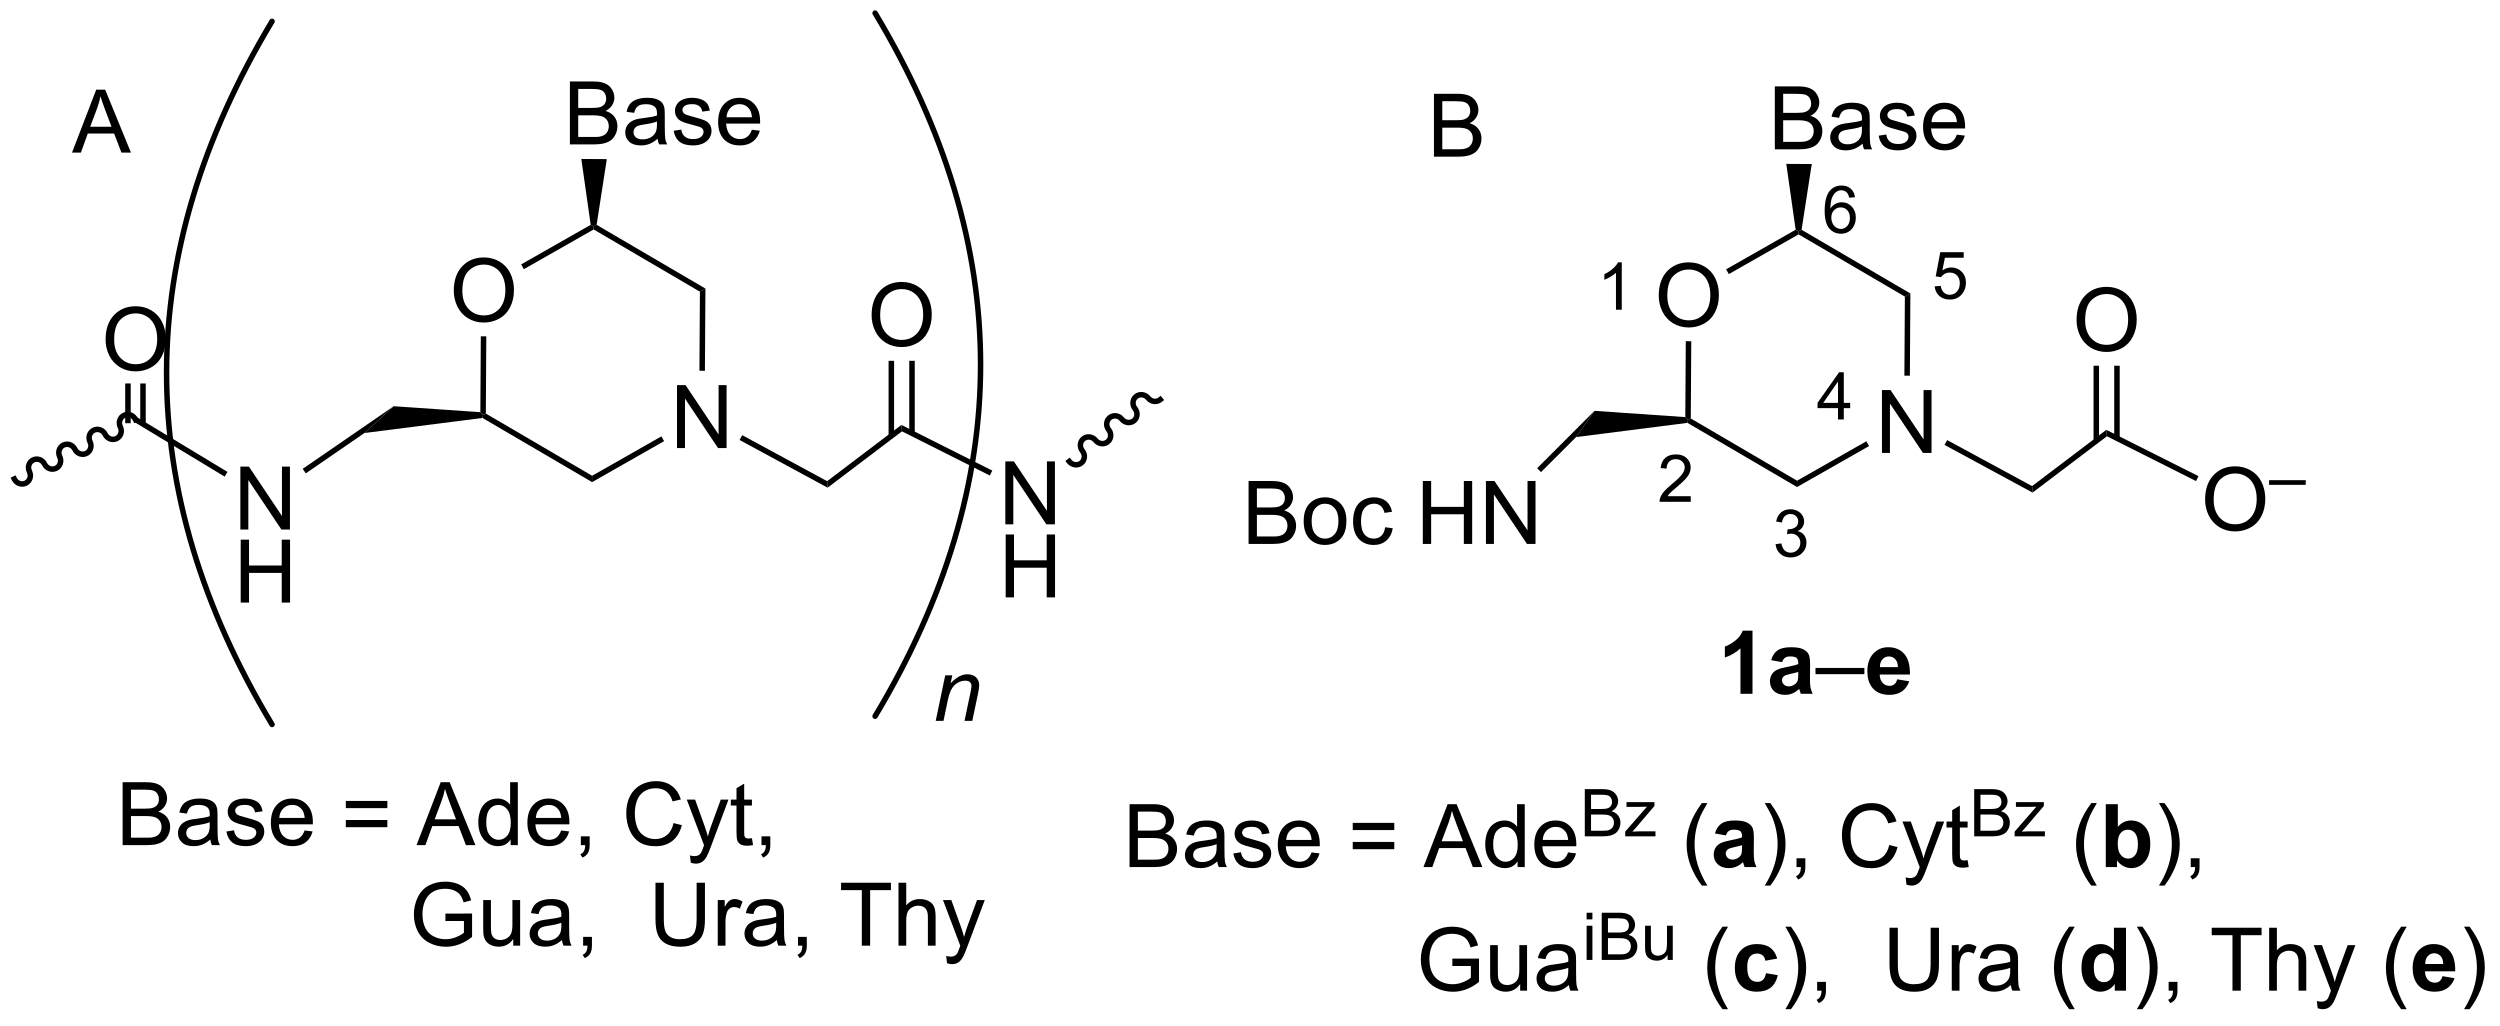 <?xml version="1.0" encoding="UTF-8"?>
<!DOCTYPE svg PUBLIC '-//W3C//DTD SVG 1.0//EN'
          'http://www.w3.org/TR/2001/REC-SVG-20010904/DTD/svg10.dtd'>
<svg stroke-dasharray="none" shape-rendering="auto" xmlns="http://www.w3.org/2000/svg" font-family="'Dialog'" text-rendering="auto" width="312" fill-opacity="1" color-interpolation="auto" color-rendering="auto" preserveAspectRatio="xMidYMid meet" font-size="12px" viewBox="0 0 312 128" fill="black" xmlns:xlink="http://www.w3.org/1999/xlink" stroke="black" image-rendering="auto" stroke-miterlimit="10" stroke-linecap="square" stroke-linejoin="miter" font-style="normal" stroke-width="1" height="128" stroke-dashoffset="0" font-weight="normal" stroke-opacity="1"
><!--Generated by the Batik Graphics2D SVG Generator--><defs id="genericDefs"
  /><g
  ><defs id="defs1"
    ><clipPath clipPathUnits="userSpaceOnUse" id="clipPath1"
      ><path d="M0.521 0.609 L234.185 0.609 L234.185 96.167 L0.521 96.167 L0.521 0.609 Z"
      /></clipPath
      ><clipPath clipPathUnits="userSpaceOnUse" id="clipPath2"
      ><path d="M15.587 187.558 L15.587 280.458 L242.754 280.458 L242.754 187.558 Z"
      /></clipPath
      ><clipPath clipPathUnits="userSpaceOnUse" id="clipPath3"
      ><path d="M15.587 187.558 L15.587 280.458 L242.728 280.458 L242.728 187.558 Z"
      /></clipPath
    ></defs
    ><g transform="scale(1.333,1.333) translate(-0.521,-0.609) matrix(1.029,0,0,1.029,-15.512,-192.312)"
    ><path d="M25.188 218.387 Q25.188 216.96 25.953 216.155 Q26.719 215.348 27.93 215.348 Q28.721 215.348 29.357 215.728 Q29.995 216.106 30.328 216.783 Q30.664 217.46 30.664 218.32 Q30.664 219.192 30.312 219.879 Q29.961 220.567 29.315 220.921 Q28.672 221.275 27.924 221.275 Q27.117 221.275 26.479 220.885 Q25.844 220.491 25.516 219.817 Q25.188 219.14 25.188 218.387 ZM25.969 218.398 Q25.969 219.434 26.523 220.03 Q27.081 220.624 27.922 220.624 Q28.776 220.624 29.328 220.023 Q29.883 219.421 29.883 218.317 Q29.883 217.616 29.646 217.096 Q29.409 216.575 28.953 216.288 Q28.5 215.999 27.932 215.999 Q27.128 215.999 26.547 216.554 Q25.969 217.106 25.969 218.398 Z" stroke="none" clip-path="url(#clipPath3)"
    /></g
    ><g transform="matrix(1.371,0,0,1.371,-21.377,-257.229)"
    ><path d="M28.859 226.223 L28.859 222.528 L28.359 222.528 L28.359 226.223 ZM27.49 226.145 L27.49 222.528 L26.99 222.528 L26.99 226.145 Z" stroke="none" clip-path="url(#clipPath3)"
    /></g
    ><g transform="matrix(1.371,0,0,1.371,-21.377,-257.229)"
    ><path d="M77.219 228.406 L77.219 222.68 L77.998 222.68 L81.005 227.174 L81.005 222.68 L81.732 222.68 L81.732 228.406 L80.953 228.406 L77.945 223.906 L77.945 228.406 L77.219 228.406 Z" stroke="none" clip-path="url(#clipPath3)"
    /></g
    ><g transform="matrix(1.371,0,0,1.371,-21.377,-257.229)"
    ><path d="M56.9 214.095 Q56.9 212.668 57.666 211.863 Q58.431 211.056 59.642 211.056 Q60.434 211.056 61.069 211.436 Q61.707 211.814 62.041 212.491 Q62.377 213.168 62.377 214.027 Q62.377 214.9 62.025 215.587 Q61.673 216.275 61.028 216.629 Q60.384 216.983 59.637 216.983 Q58.83 216.983 58.192 216.593 Q57.556 216.199 57.228 215.525 Q56.9 214.848 56.9 214.095 ZM57.681 214.106 Q57.681 215.142 58.236 215.738 Q58.793 216.332 59.634 216.332 Q60.489 216.332 61.041 215.731 Q61.595 215.129 61.595 214.025 Q61.595 213.324 61.358 212.804 Q61.121 212.283 60.666 211.996 Q60.212 211.707 59.645 211.707 Q58.84 211.707 58.259 212.262 Q57.681 212.814 57.681 214.106 Z" stroke="none" clip-path="url(#clipPath3)"
    /></g
    ><g transform="matrix(1.371,0,0,1.371,-21.377,-257.229)"
    ><path d="M59.512 225.667 L59.566 225.409 L59.817 225.266 L69.492 230.931 L69.489 231.509 Z" stroke="none" clip-path="url(#clipPath3)"
    /></g
    ><g transform="matrix(1.371,0,0,1.371,-21.377,-257.229)"
    ><path d="M69.489 231.509 L69.492 230.931 L75.795 227.344 L76.043 227.778 Z" stroke="none" clip-path="url(#clipPath3)"
    /></g
    ><g transform="matrix(1.371,0,0,1.371,-21.377,-257.229)"
    ><path d="M79.76 221.373 L79.26 221.37 L79.304 214.174 L79.806 213.889 Z" stroke="none" clip-path="url(#clipPath3)"
    /></g
    ><g transform="matrix(1.371,0,0,1.371,-21.377,-257.229)"
    ><path d="M79.806 213.889 L79.304 214.174 L69.63 208.509 L69.631 208.22 L69.902 208.089 Z" stroke="none" clip-path="url(#clipPath3)"
    /></g
    ><g transform="matrix(1.371,0,0,1.371,-21.377,-257.229)"
    ><path d="M69.362 208.086 L69.631 208.22 L69.63 208.509 L63.279 212.124 L63.032 211.689 Z" stroke="none" clip-path="url(#clipPath3)"
    /></g
    ><g transform="matrix(1.371,0,0,1.371,-21.377,-257.229)"
    ><path d="M59.36 218.234 L59.86 218.237 L59.817 225.266 L59.566 225.409 L59.318 225.143 Z" stroke="none" clip-path="url(#clipPath3)"
    /></g
    ><g transform="matrix(1.371,0,0,1.371,-21.377,-257.229)"
    ><path d="M67.468 200.767 L67.468 195.04 L69.617 195.04 Q70.273 195.04 70.669 195.214 Q71.067 195.386 71.291 195.748 Q71.515 196.11 71.515 196.504 Q71.515 196.871 71.315 197.196 Q71.117 197.519 70.716 197.72 Q71.234 197.871 71.513 198.238 Q71.794 198.605 71.794 199.105 Q71.794 199.509 71.622 199.855 Q71.453 200.199 71.203 200.386 Q70.953 200.574 70.575 200.67 Q70.2 200.767 69.653 200.767 L67.468 200.767 ZM68.226 197.446 L69.466 197.446 Q69.968 197.446 70.187 197.379 Q70.476 197.293 70.622 197.095 Q70.77 196.894 70.77 196.595 Q70.77 196.308 70.632 196.092 Q70.497 195.876 70.242 195.795 Q69.989 195.714 69.372 195.714 L68.226 195.714 L68.226 197.446 ZM68.226 200.089 L69.653 200.089 Q70.02 200.089 70.169 200.064 Q70.429 200.017 70.604 199.907 Q70.781 199.798 70.893 199.589 Q71.007 199.379 71.007 199.105 Q71.007 198.785 70.843 198.55 Q70.679 198.314 70.388 198.217 Q70.098 198.121 69.552 198.121 L68.226 198.121 L68.226 200.089 ZM75.453 200.254 Q75.062 200.587 74.7 200.725 Q74.341 200.86 73.927 200.86 Q73.242 200.86 72.874 200.527 Q72.507 200.191 72.507 199.673 Q72.507 199.368 72.645 199.116 Q72.786 198.863 73.01 198.712 Q73.234 198.558 73.515 198.48 Q73.723 198.425 74.14 198.376 Q74.992 198.274 75.395 198.134 Q75.398 197.988 75.398 197.949 Q75.398 197.519 75.2 197.345 Q74.929 197.105 74.398 197.105 Q73.903 197.105 73.666 197.28 Q73.429 197.454 73.317 197.894 L72.63 197.8 Q72.723 197.36 72.937 197.089 Q73.153 196.816 73.559 196.67 Q73.966 196.524 74.499 196.524 Q75.031 196.524 75.362 196.649 Q75.695 196.774 75.851 196.964 Q76.007 197.152 76.07 197.441 Q76.106 197.621 76.106 198.089 L76.106 199.027 Q76.106 200.009 76.15 200.269 Q76.195 200.527 76.328 200.767 L75.593 200.767 Q75.484 200.548 75.453 200.254 ZM75.395 198.683 Q75.013 198.839 74.247 198.949 Q73.812 199.011 73.632 199.089 Q73.453 199.168 73.354 199.319 Q73.257 199.47 73.257 199.652 Q73.257 199.933 73.471 200.121 Q73.684 200.308 74.093 200.308 Q74.499 200.308 74.815 200.131 Q75.132 199.954 75.281 199.644 Q75.395 199.407 75.395 198.941 L75.395 198.683 ZM76.915 199.527 L77.61 199.418 Q77.668 199.837 77.936 200.061 Q78.204 200.282 78.683 200.282 Q79.168 200.282 79.402 200.084 Q79.636 199.886 79.636 199.621 Q79.636 199.384 79.43 199.246 Q79.285 199.152 78.712 199.009 Q77.938 198.814 77.639 198.67 Q77.339 198.527 77.186 198.277 Q77.032 198.024 77.032 197.72 Q77.032 197.441 77.157 197.207 Q77.285 196.97 77.503 196.814 Q77.668 196.691 77.951 196.608 Q78.235 196.524 78.558 196.524 Q79.048 196.524 79.415 196.665 Q79.785 196.806 79.959 197.045 Q80.136 197.285 80.204 197.689 L79.516 197.782 Q79.469 197.462 79.243 197.282 Q79.019 197.102 78.61 197.102 Q78.126 197.102 77.918 197.264 Q77.712 197.423 77.712 197.636 Q77.712 197.774 77.798 197.884 Q77.884 197.996 78.066 198.071 Q78.173 198.11 78.688 198.251 Q79.433 198.449 79.727 198.577 Q80.024 198.704 80.191 198.946 Q80.36 199.189 80.36 199.548 Q80.36 199.899 80.154 200.209 Q79.949 200.519 79.561 200.691 Q79.175 200.86 78.688 200.86 Q77.878 200.86 77.454 200.524 Q77.032 200.189 76.915 199.527 ZM84.035 199.431 L84.761 199.519 Q84.589 200.157 84.123 200.509 Q83.66 200.86 82.938 200.86 Q82.027 200.86 81.493 200.3 Q80.962 199.738 80.962 198.727 Q80.962 197.681 81.501 197.102 Q82.04 196.524 82.899 196.524 Q83.73 196.524 84.256 197.092 Q84.785 197.657 84.785 198.683 Q84.785 198.746 84.782 198.871 L81.688 198.871 Q81.727 199.556 82.074 199.92 Q82.423 200.282 82.941 200.282 Q83.329 200.282 83.602 200.079 Q83.876 199.876 84.035 199.431 ZM81.727 198.293 L84.043 198.293 Q83.996 197.769 83.777 197.509 Q83.441 197.102 82.907 197.102 Q82.423 197.102 82.092 197.428 Q81.761 197.751 81.727 198.293 Z" stroke="none" clip-path="url(#clipPath3)"
    /></g
    ><g transform="matrix(1.371,0,0,1.371,-21.377,-257.229)"
    ><path d="M37.472 235.823 L37.472 230.096 L38.25 230.096 L41.258 234.591 L41.258 230.096 L41.985 230.096 L41.985 235.823 L41.206 235.823 L38.198 231.323 L38.198 235.823 L37.472 235.823 Z" stroke="none" clip-path="url(#clipPath3)"
    /></g
    ><g transform="matrix(1.371,0,0,1.371,-21.377,-257.229)"
    ><path d="M37.503 242.473 L37.503 236.746 L38.261 236.746 L38.261 239.098 L41.237 239.098 L41.237 236.746 L41.995 236.746 L41.995 242.473 L41.237 242.473 L41.237 239.772 L38.261 239.772 L38.261 242.473 L37.503 242.473 Z" stroke="none" clip-path="url(#clipPath3)"
    /></g
    ><g transform="matrix(1.371,0,0,1.371,-21.377,-257.229)"
    ><path d="M51.429 224.599 L48.766 227.039 L43.429 230.711 L43.145 230.299 Z" stroke="none" clip-path="url(#clipPath3)"
    /></g
    ><g transform="matrix(1.371,0,0,1.371,-21.377,-257.229)"
    ><path d="M82.916 227.674 L83.154 227.234 L90.884 231.421 L90.929 232.014 Z" stroke="none" clip-path="url(#clipPath3)"
    /></g
    ><g transform="matrix(1.371,0,0,1.371,-21.377,-257.229)"
    ><path d="M90.929 232.014 L90.884 231.421 L97.643 226.301 L97.697 226.887 Z" stroke="none" clip-path="url(#clipPath3)"
    /></g
    ><g transform="matrix(1.371,0,0,1.371,-21.377,-257.229)"
    ><path d="M94.933 216.326 Q94.933 214.899 95.698 214.094 Q96.464 213.287 97.675 213.287 Q98.467 213.287 99.102 213.667 Q99.74 214.044 100.073 214.722 Q100.409 215.399 100.409 216.258 Q100.409 217.13 100.058 217.818 Q99.706 218.505 99.06 218.86 Q98.417 219.214 97.67 219.214 Q96.862 219.214 96.224 218.823 Q95.589 218.43 95.261 217.755 Q94.933 217.078 94.933 216.326 ZM95.714 216.336 Q95.714 217.373 96.269 217.969 Q96.826 218.563 97.667 218.563 Q98.521 218.563 99.073 217.961 Q99.628 217.36 99.628 216.255 Q99.628 215.555 99.391 215.034 Q99.154 214.513 98.698 214.227 Q98.245 213.938 97.677 213.938 Q96.873 213.938 96.292 214.492 Q95.714 215.044 95.714 216.336 Z" stroke="none" clip-path="url(#clipPath3)"
    /></g
    ><g transform="matrix(1.371,0,0,1.371,-21.377,-257.229)"
    ><path d="M98.861 227.067 L98.861 220.466 L98.361 220.466 L98.361 227.067 ZM96.979 227.307 L96.979 220.466 L96.479 220.466 L96.479 227.307 Z" stroke="none" clip-path="url(#clipPath3)"
    /></g
    ><g transform="matrix(1.371,0,0,1.371,-21.377,-257.229)"
    ><path d="M107.106 235.351 L107.106 229.624 L107.885 229.624 L110.893 234.119 L110.893 229.624 L111.619 229.624 L111.619 235.351 L110.841 235.351 L107.833 230.851 L107.833 235.351 L107.106 235.351 Z" stroke="none" clip-path="url(#clipPath3)"
    /></g
    ><g transform="matrix(1.371,0,0,1.371,-21.377,-257.229)"
    ><path d="M107.138 242.001 L107.138 236.274 L107.895 236.274 L107.895 238.626 L110.872 238.626 L110.872 236.274 L111.63 236.274 L111.63 242.001 L110.872 242.001 L110.872 239.3 L107.895 239.3 L107.895 242.001 L107.138 242.001 Z" stroke="none" clip-path="url(#clipPath3)"
    /></g
    ><g transform="matrix(1.371,0,0,1.371,-21.377,-257.229)"
    ><path d="M27.795 226.023 L28.054 225.595 L36.301 230.579 L36.042 231.007 Z" stroke="none" clip-path="url(#clipPath3)"
    /></g
    ><g transform="matrix(1.371,0,0,1.371,-21.377,-257.229)"
    ><path d="M97.697 226.887 L97.643 226.301 L105.919 230.46 L105.694 230.907 Z" stroke="none" clip-path="url(#clipPath3)"
    /></g
    ><g stroke-width="0.5" transform="matrix(1.371,0,0,1.371,-21.377,-257.229)" stroke-linejoin="round" stroke-linecap="round"
    ><path fill="none" d="M40.355 189.565 Q21.155 221.566 40.355 253.567" clip-path="url(#clipPath3)"
    /></g
    ><g stroke-width="0.5" transform="matrix(1.371,0,0,1.371,-21.377,-257.229)" stroke-linejoin="round" stroke-linecap="round"
    ><path fill="none" d="M95.252 252.817 Q114.452 220.816 95.252 188.815" clip-path="url(#clipPath3)"
    /></g
    ><g transform="matrix(1.371,0,0,1.371,-21.377,-257.229)"
    ><path d="M100.769 253.243 L101.636 249.095 L102.277 249.095 L102.126 249.816 Q102.543 249.391 102.904 249.196 Q103.269 249.001 103.649 249.001 Q104.152 249.001 104.438 249.274 Q104.728 249.548 104.728 250.003 Q104.728 250.235 104.626 250.73 L104.097 253.243 L103.391 253.243 L103.941 250.613 Q104.024 250.23 104.024 250.048 Q104.024 249.839 103.881 249.712 Q103.738 249.582 103.47 249.582 Q102.925 249.582 102.501 249.972 Q102.079 250.363 101.879 251.313 L101.478 253.243 L100.769 253.243 Z" stroke="none" clip-path="url(#clipPath3)"
    /></g
    ><g transform="matrix(1.371,0,0,1.371,-21.377,-257.229)"
    ><path d="M28.149 225.699 C27.893 225.178 27.277 224.957 26.772 225.205 C26.267 225.453 26.066 226.076 26.321 226.596 C26.455 226.869 26.355 227.192 26.098 227.318 C25.841 227.444 25.525 227.325 25.391 227.053 C25.135 226.532 24.519 226.311 24.015 226.559 C23.51 226.806 23.308 227.429 23.564 227.95 C23.697 228.223 23.597 228.546 23.34 228.672 C23.084 228.798 22.767 228.679 22.633 228.406 C22.378 227.885 21.761 227.664 21.257 227.912 C20.752 228.16 20.55 228.783 20.806 229.303 C20.939 229.576 20.84 229.899 20.583 230.025 C20.326 230.151 20.009 230.032 19.875 229.759 C19.62 229.239 19.004 229.018 18.499 229.266 C17.994 229.513 17.792 230.136 18.048 230.657 C18.182 230.93 18.082 231.253 17.825 231.379 C17.568 231.505 17.252 231.386 17.118 231.113 L17.007 230.888 L16.559 231.109 L16.669 231.334 C16.925 231.854 17.541 232.075 18.046 231.827 C18.55 231.579 18.752 230.957 18.497 230.436 C18.363 230.163 18.463 229.84 18.72 229.714 C18.977 229.588 19.293 229.707 19.427 229.98 C19.683 230.501 20.299 230.722 20.803 230.474 C21.308 230.226 21.51 229.603 21.254 229.083 C21.121 228.81 21.221 228.487 21.477 228.361 C21.734 228.235 22.051 228.354 22.185 228.627 C22.44 229.147 23.056 229.368 23.561 229.12 C24.066 228.873 24.268 228.25 24.012 227.729 C23.878 227.457 23.978 227.133 24.235 227.007 C24.492 226.881 24.809 227 24.942 227.273 C25.198 227.794 25.814 228.015 26.319 227.767 C26.824 227.519 27.026 226.896 26.77 226.376 C26.636 226.103 26.736 225.78 26.993 225.654 C27.25 225.528 27.566 225.647 27.7 225.92 L27.811 226.144 L28.259 225.923 L28.149 225.699 Z" stroke="none" clip-path="url(#clipPath3)"
    /></g
    ><g transform="matrix(1.371,0,0,1.371,-21.377,-257.229)"
    ><path d="M112.727 229.782 C113.09 230.234 113.74 230.315 114.178 229.964 C114.617 229.612 114.678 228.96 114.315 228.507 C114.124 228.271 114.151 227.933 114.374 227.754 C114.597 227.575 114.932 227.622 115.123 227.859 C115.486 228.311 116.135 228.392 116.574 228.04 C117.012 227.688 117.073 227.036 116.71 226.584 C116.52 226.347 116.547 226.01 116.77 225.831 C116.993 225.652 117.328 225.699 117.518 225.936 C117.881 226.388 118.531 226.469 118.969 226.117 C119.408 225.765 119.469 225.113 119.106 224.661 C118.915 224.424 118.942 224.087 119.165 223.908 C119.388 223.729 119.723 223.776 119.913 224.012 C120.277 224.465 120.926 224.546 121.365 224.194 L121.56 224.037 L121.247 223.648 L121.052 223.804 C120.829 223.983 120.494 223.936 120.303 223.7 C119.94 223.247 119.291 223.166 118.852 223.518 C118.414 223.87 118.353 224.522 118.716 224.974 C118.906 225.211 118.879 225.548 118.656 225.727 C118.433 225.906 118.098 225.859 117.908 225.623 C117.545 225.17 116.895 225.089 116.457 225.441 C116.018 225.793 115.957 226.445 116.32 226.897 C116.51 227.134 116.484 227.471 116.261 227.65 C116.038 227.829 115.703 227.783 115.512 227.546 C115.149 227.094 114.5 227.012 114.061 227.364 C113.623 227.716 113.562 228.368 113.925 228.821 C114.115 229.057 114.088 229.394 113.865 229.574 C113.642 229.753 113.307 229.706 113.117 229.469 L112.96 229.274 L112.57 229.587 L112.727 229.782 Z" stroke="none" clip-path="url(#clipPath3)"
    /></g
    ><g transform="matrix(1.371,0,0,1.371,-21.377,-257.229)"
    ><path d="M26.755 264.553 L26.755 258.826 L28.904 258.826 Q29.56 258.826 29.956 259.001 Q30.354 259.173 30.578 259.535 Q30.802 259.897 30.802 260.29 Q30.802 260.657 30.602 260.983 Q30.404 261.306 30.003 261.506 Q30.521 261.657 30.799 262.024 Q31.081 262.392 31.081 262.892 Q31.081 263.295 30.909 263.642 Q30.739 263.985 30.489 264.173 Q30.239 264.36 29.862 264.457 Q29.487 264.553 28.94 264.553 L26.755 264.553 ZM27.513 261.233 L28.753 261.233 Q29.255 261.233 29.474 261.165 Q29.763 261.079 29.909 260.881 Q30.057 260.681 30.057 260.381 Q30.057 260.095 29.919 259.878 Q29.784 259.662 29.529 259.582 Q29.276 259.501 28.659 259.501 L27.513 259.501 L27.513 261.233 ZM27.513 263.876 L28.94 263.876 Q29.307 263.876 29.456 263.85 Q29.716 263.803 29.891 263.694 Q30.068 263.584 30.18 263.376 Q30.294 263.165 30.294 262.892 Q30.294 262.571 30.13 262.337 Q29.966 262.1 29.674 262.003 Q29.385 261.907 28.838 261.907 L27.513 261.907 L27.513 263.876 ZM34.739 264.04 Q34.349 264.373 33.987 264.511 Q33.627 264.647 33.214 264.647 Q32.529 264.647 32.161 264.313 Q31.794 263.978 31.794 263.459 Q31.794 263.155 31.932 262.902 Q32.073 262.649 32.297 262.498 Q32.521 262.345 32.802 262.267 Q33.01 262.212 33.427 262.162 Q34.279 262.061 34.682 261.92 Q34.685 261.774 34.685 261.735 Q34.685 261.306 34.487 261.131 Q34.216 260.892 33.685 260.892 Q33.19 260.892 32.953 261.066 Q32.716 261.24 32.604 261.681 L31.917 261.587 Q32.01 261.147 32.224 260.876 Q32.44 260.603 32.846 260.457 Q33.252 260.311 33.786 260.311 Q34.318 260.311 34.648 260.436 Q34.982 260.561 35.138 260.751 Q35.294 260.938 35.357 261.228 Q35.393 261.407 35.393 261.876 L35.393 262.813 Q35.393 263.795 35.437 264.056 Q35.482 264.313 35.614 264.553 L34.88 264.553 Q34.771 264.334 34.739 264.04 ZM34.682 262.47 Q34.299 262.626 33.534 262.735 Q33.099 262.798 32.919 262.876 Q32.739 262.954 32.641 263.105 Q32.544 263.256 32.544 263.438 Q32.544 263.72 32.758 263.907 Q32.971 264.095 33.38 264.095 Q33.786 264.095 34.102 263.918 Q34.419 263.74 34.568 263.431 Q34.682 263.194 34.682 262.728 L34.682 262.47 ZM36.202 263.313 L36.897 263.204 Q36.954 263.623 37.223 263.847 Q37.491 264.069 37.97 264.069 Q38.454 264.069 38.689 263.871 Q38.923 263.673 38.923 263.407 Q38.923 263.17 38.717 263.032 Q38.572 262.938 37.999 262.795 Q37.225 262.6 36.926 262.457 Q36.626 262.313 36.473 262.063 Q36.319 261.811 36.319 261.506 Q36.319 261.228 36.444 260.993 Q36.572 260.756 36.79 260.6 Q36.954 260.478 37.238 260.394 Q37.522 260.311 37.845 260.311 Q38.335 260.311 38.702 260.451 Q39.072 260.592 39.246 260.832 Q39.423 261.071 39.491 261.475 L38.803 261.569 Q38.756 261.248 38.53 261.069 Q38.306 260.889 37.897 260.889 Q37.413 260.889 37.204 261.05 Q36.999 261.209 36.999 261.423 Q36.999 261.561 37.085 261.67 Q37.17 261.782 37.353 261.858 Q37.46 261.897 37.975 262.037 Q38.72 262.235 39.014 262.363 Q39.311 262.49 39.478 262.733 Q39.647 262.975 39.647 263.334 Q39.647 263.686 39.441 263.996 Q39.236 264.306 38.848 264.478 Q38.462 264.647 37.975 264.647 Q37.165 264.647 36.741 264.311 Q36.319 263.975 36.202 263.313 ZM43.322 263.217 L44.048 263.306 Q43.876 263.944 43.41 264.295 Q42.947 264.647 42.225 264.647 Q41.314 264.647 40.78 264.087 Q40.249 263.524 40.249 262.514 Q40.249 261.467 40.788 260.889 Q41.327 260.311 42.186 260.311 Q43.017 260.311 43.543 260.878 Q44.072 261.444 44.072 262.47 Q44.072 262.532 44.069 262.657 L40.975 262.657 Q41.014 263.342 41.361 263.707 Q41.71 264.069 42.228 264.069 Q42.616 264.069 42.889 263.865 Q43.163 263.662 43.322 263.217 ZM41.014 262.079 L43.329 262.079 Q43.282 261.556 43.064 261.295 Q42.728 260.889 42.194 260.889 Q41.71 260.889 41.379 261.214 Q41.048 261.537 41.014 262.079 ZM50.853 261.186 L47.072 261.186 L47.072 260.53 L50.853 260.53 L50.853 261.186 ZM50.853 262.923 L47.072 262.923 L47.072 262.267 L50.853 262.267 L50.853 262.923 ZM53.508 264.553 L55.708 258.826 L56.526 258.826 L58.87 264.553 L58.005 264.553 L57.339 262.819 L54.943 262.819 L54.315 264.553 L53.508 264.553 ZM55.161 262.201 L57.104 262.201 L56.505 260.615 Q56.232 259.892 56.099 259.428 Q55.989 259.978 55.792 260.522 L55.161 262.201 ZM62.075 264.553 L62.075 264.03 Q61.682 264.647 60.917 264.647 Q60.419 264.647 60.002 264.373 Q59.589 264.1 59.359 263.61 Q59.13 263.118 59.13 262.483 Q59.13 261.86 59.336 261.355 Q59.544 260.85 59.958 260.582 Q60.372 260.311 60.885 260.311 Q61.26 260.311 61.552 260.47 Q61.846 260.626 62.029 260.881 L62.029 258.826 L62.729 258.826 L62.729 264.553 L62.075 264.553 ZM59.854 262.483 Q59.854 263.28 60.19 263.675 Q60.526 264.069 60.982 264.069 Q61.443 264.069 61.766 263.691 Q62.089 263.313 62.089 262.54 Q62.089 261.688 61.76 261.29 Q61.432 260.892 60.95 260.892 Q60.482 260.892 60.167 261.274 Q59.854 261.657 59.854 262.483 ZM66.673 263.217 L67.4 263.306 Q67.228 263.944 66.762 264.295 Q66.298 264.647 65.577 264.647 Q64.665 264.647 64.131 264.087 Q63.6 263.524 63.6 262.514 Q63.6 261.467 64.139 260.889 Q64.678 260.311 65.538 260.311 Q66.368 260.311 66.894 260.878 Q67.423 261.444 67.423 262.47 Q67.423 262.532 67.421 262.657 L64.327 262.657 Q64.366 263.342 64.712 263.707 Q65.061 264.069 65.579 264.069 Q65.967 264.069 66.241 263.865 Q66.514 263.662 66.673 263.217 ZM64.366 262.079 L66.681 262.079 Q66.634 261.556 66.415 261.295 Q66.079 260.889 65.546 260.889 Q65.061 260.889 64.73 261.214 Q64.4 261.537 64.366 262.079 ZM68.466 264.553 L68.466 263.751 L69.268 263.751 L69.268 264.553 Q69.268 264.996 69.112 265.267 Q68.956 265.537 68.615 265.686 L68.419 265.386 Q68.643 265.287 68.747 265.097 Q68.854 264.91 68.865 264.553 L68.466 264.553 ZM76.904 262.545 L77.661 262.735 Q77.424 263.67 76.805 264.162 Q76.185 264.652 75.292 264.652 Q74.365 264.652 73.784 264.274 Q73.206 263.897 72.901 263.183 Q72.599 262.467 72.599 261.647 Q72.599 260.751 72.94 260.087 Q73.284 259.42 73.914 259.074 Q74.544 258.728 75.302 258.728 Q76.161 258.728 76.747 259.165 Q77.333 259.603 77.565 260.397 L76.818 260.571 Q76.62 259.946 76.24 259.662 Q75.862 259.376 75.286 259.376 Q74.627 259.376 74.182 259.694 Q73.74 260.009 73.56 260.543 Q73.38 261.076 73.38 261.642 Q73.38 262.373 73.594 262.918 Q73.807 263.462 74.255 263.733 Q74.706 264.001 75.229 264.001 Q75.865 264.001 76.305 263.634 Q76.747 263.267 76.904 262.545 ZM78.475 266.152 L78.397 265.49 Q78.626 265.553 78.798 265.553 Q79.032 265.553 79.173 265.475 Q79.314 265.397 79.405 265.256 Q79.47 265.152 79.618 264.733 Q79.639 264.675 79.681 264.561 L78.108 260.405 L78.866 260.405 L79.728 262.806 Q79.897 263.264 80.03 263.767 Q80.15 263.282 80.319 262.821 L81.204 260.405 L81.907 260.405 L80.329 264.623 Q80.077 265.308 79.936 265.566 Q79.749 265.912 79.506 266.074 Q79.264 266.238 78.928 266.238 Q78.725 266.238 78.475 266.152 ZM84.04 263.923 L84.142 264.545 Q83.845 264.608 83.611 264.608 Q83.228 264.608 83.017 264.488 Q82.806 264.365 82.72 264.168 Q82.634 263.97 82.634 263.337 L82.634 260.951 L82.118 260.951 L82.118 260.405 L82.634 260.405 L82.634 259.376 L83.335 258.954 L83.335 260.405 L84.04 260.405 L84.04 260.951 L83.335 260.951 L83.335 263.376 Q83.335 263.678 83.371 263.764 Q83.407 263.85 83.491 263.902 Q83.577 263.951 83.733 263.951 Q83.85 263.951 84.04 263.923 ZM84.911 264.553 L84.911 263.751 L85.713 263.751 L85.713 264.553 Q85.713 264.996 85.557 265.267 Q85.401 265.537 85.06 265.686 L84.865 265.386 Q85.088 265.287 85.193 265.097 Q85.299 264.91 85.31 264.553 L84.911 264.553 Z" stroke="none" clip-path="url(#clipPath3)"
    /></g
    ><g transform="matrix(1.371,0,0,1.371,-21.377,-257.229)"
    ><path d="M56.138 271.456 L56.138 270.784 L58.565 270.781 L58.565 272.906 Q58.005 273.351 57.411 273.578 Q56.818 273.802 56.193 273.802 Q55.349 273.802 54.659 273.44 Q53.971 273.078 53.62 272.396 Q53.268 271.711 53.268 270.867 Q53.268 270.031 53.617 269.307 Q53.966 268.581 54.622 268.229 Q55.279 267.877 56.135 267.877 Q56.755 267.877 57.258 268.081 Q57.76 268.281 58.044 268.64 Q58.331 269 58.479 269.578 L57.794 269.765 Q57.667 269.328 57.474 269.078 Q57.284 268.828 56.927 268.677 Q56.573 268.526 56.138 268.526 Q55.62 268.526 55.239 268.685 Q54.862 268.844 54.627 269.101 Q54.396 269.359 54.268 269.666 Q54.049 270.198 54.049 270.82 Q54.049 271.586 54.312 272.101 Q54.575 272.617 55.078 272.867 Q55.583 273.117 56.151 273.117 Q56.643 273.117 57.112 272.927 Q57.581 272.737 57.823 272.523 L57.823 271.456 L56.138 271.456 ZM62.311 273.703 L62.311 273.094 Q61.827 273.797 60.993 273.797 Q60.626 273.797 60.309 273.656 Q59.991 273.515 59.835 273.302 Q59.681 273.088 59.618 272.781 Q59.577 272.573 59.577 272.125 L59.577 269.555 L60.28 269.555 L60.28 271.854 Q60.28 272.406 60.322 272.596 Q60.389 272.875 60.603 273.034 Q60.819 273.19 61.134 273.19 Q61.452 273.19 61.728 273.029 Q62.006 272.867 62.121 272.588 Q62.236 272.307 62.236 271.776 L62.236 269.555 L62.939 269.555 L62.939 273.703 L62.311 273.703 ZM66.747 273.19 Q66.357 273.523 65.995 273.661 Q65.635 273.797 65.221 273.797 Q64.536 273.797 64.169 273.463 Q63.802 273.127 63.802 272.609 Q63.802 272.305 63.94 272.052 Q64.081 271.799 64.305 271.648 Q64.529 271.495 64.81 271.416 Q65.018 271.362 65.435 271.312 Q66.286 271.211 66.69 271.07 Q66.693 270.924 66.693 270.885 Q66.693 270.456 66.495 270.281 Q66.224 270.041 65.693 270.041 Q65.198 270.041 64.961 270.216 Q64.724 270.39 64.612 270.831 L63.924 270.737 Q64.018 270.297 64.232 270.026 Q64.448 269.752 64.854 269.607 Q65.26 269.461 65.794 269.461 Q66.326 269.461 66.656 269.586 Q66.99 269.711 67.146 269.901 Q67.302 270.088 67.365 270.377 Q67.401 270.557 67.401 271.026 L67.401 271.963 Q67.401 272.945 67.445 273.206 Q67.49 273.463 67.622 273.703 L66.888 273.703 Q66.779 273.484 66.747 273.19 ZM66.69 271.62 Q66.307 271.776 65.542 271.885 Q65.107 271.948 64.927 272.026 Q64.747 272.104 64.648 272.255 Q64.552 272.406 64.552 272.588 Q64.552 272.87 64.766 273.057 Q64.979 273.245 65.388 273.245 Q65.794 273.245 66.109 273.068 Q66.427 272.89 66.576 272.581 Q66.69 272.344 66.69 271.877 L66.69 271.62 ZM68.673 273.703 L68.673 272.901 L69.475 272.901 L69.475 273.703 Q69.475 274.146 69.319 274.416 Q69.163 274.687 68.822 274.836 L68.626 274.536 Q68.85 274.437 68.954 274.247 Q69.061 274.06 69.072 273.703 L68.673 273.703 ZM79.005 267.976 L79.763 267.976 L79.763 271.284 Q79.763 272.148 79.568 272.656 Q79.372 273.164 78.862 273.484 Q78.354 273.802 77.526 273.802 Q76.721 273.802 76.208 273.523 Q75.698 273.245 75.479 272.721 Q75.26 272.195 75.26 271.284 L75.26 267.976 L76.018 267.976 L76.018 271.281 Q76.018 272.026 76.156 272.38 Q76.294 272.734 76.633 272.927 Q76.971 273.117 77.458 273.117 Q78.294 273.117 78.648 272.74 Q79.005 272.359 79.005 271.281 L79.005 267.976 ZM80.928 273.703 L80.928 269.555 L81.561 269.555 L81.561 270.182 Q81.803 269.742 82.006 269.601 Q82.212 269.461 82.46 269.461 Q82.814 269.461 83.181 269.687 L82.939 270.338 Q82.681 270.187 82.423 270.187 Q82.194 270.187 82.009 270.325 Q81.827 270.463 81.749 270.711 Q81.631 271.086 81.631 271.531 L81.631 273.703 L80.928 273.703 ZM86.306 273.19 Q85.915 273.523 85.553 273.661 Q85.194 273.797 84.78 273.797 Q84.095 273.797 83.728 273.463 Q83.361 273.127 83.361 272.609 Q83.361 272.305 83.499 272.052 Q83.639 271.799 83.863 271.648 Q84.087 271.495 84.368 271.416 Q84.577 271.362 84.993 271.312 Q85.845 271.211 86.249 271.07 Q86.251 270.924 86.251 270.885 Q86.251 270.456 86.053 270.281 Q85.782 270.041 85.251 270.041 Q84.756 270.041 84.519 270.216 Q84.282 270.39 84.171 270.831 L83.483 270.737 Q83.577 270.297 83.79 270.026 Q84.006 269.752 84.413 269.607 Q84.819 269.461 85.353 269.461 Q85.884 269.461 86.215 269.586 Q86.548 269.711 86.704 269.901 Q86.861 270.088 86.923 270.377 Q86.96 270.557 86.96 271.026 L86.96 271.963 Q86.96 272.945 87.004 273.206 Q87.048 273.463 87.181 273.703 L86.447 273.703 Q86.337 273.484 86.306 273.19 ZM86.249 271.62 Q85.866 271.776 85.1 271.885 Q84.665 271.948 84.486 272.026 Q84.306 272.104 84.207 272.255 Q84.111 272.406 84.111 272.588 Q84.111 272.87 84.324 273.057 Q84.538 273.245 84.947 273.245 Q85.353 273.245 85.668 273.068 Q85.986 272.89 86.134 272.581 Q86.249 272.344 86.249 271.877 L86.249 271.62 ZM88.232 273.703 L88.232 272.901 L89.034 272.901 L89.034 273.703 Q89.034 274.146 88.877 274.416 Q88.721 274.687 88.38 274.836 L88.185 274.536 Q88.409 274.437 88.513 274.247 Q88.62 274.06 88.63 273.703 L88.232 273.703 ZM94.042 273.703 L94.042 268.651 L92.154 268.651 L92.154 267.976 L96.693 267.976 L96.693 268.651 L94.799 268.651 L94.799 273.703 L94.042 273.703 ZM97.381 273.703 L97.381 267.976 L98.085 267.976 L98.085 270.031 Q98.577 269.461 99.327 269.461 Q99.788 269.461 100.126 269.643 Q100.467 269.823 100.613 270.143 Q100.759 270.463 100.759 271.073 L100.759 273.703 L100.056 273.703 L100.056 271.073 Q100.056 270.547 99.827 270.307 Q99.6 270.065 99.181 270.065 Q98.868 270.065 98.592 270.229 Q98.319 270.39 98.202 270.669 Q98.085 270.945 98.085 271.432 L98.085 273.703 L97.381 273.703 ZM101.799 275.302 L101.721 274.64 Q101.951 274.703 102.122 274.703 Q102.357 274.703 102.497 274.625 Q102.638 274.547 102.729 274.406 Q102.794 274.302 102.943 273.883 Q102.963 273.825 103.005 273.711 L101.432 269.555 L102.19 269.555 L103.052 271.956 Q103.221 272.414 103.354 272.916 Q103.474 272.432 103.643 271.971 L104.529 269.555 L105.232 269.555 L103.654 273.773 Q103.401 274.458 103.26 274.716 Q103.073 275.062 102.831 275.224 Q102.588 275.388 102.252 275.388 Q102.049 275.388 101.799 275.302 Z" stroke="none" clip-path="url(#clipPath3)"
    /></g
    ><g transform="matrix(1.371,0,0,1.371,-21.377,-257.229)"
    ><path d="M186.904 228.854 L186.904 223.127 L187.683 223.127 L190.691 227.622 L190.691 223.127 L191.417 223.127 L191.417 228.854 L190.639 228.854 L187.631 224.354 L187.631 228.854 L186.904 228.854 Z" stroke="none" clip-path="url(#clipPath3)"
    /></g
    ><g transform="matrix(1.371,0,0,1.371,-21.377,-257.229)"
    ><path d="M166.585 214.543 Q166.585 213.116 167.351 212.311 Q168.117 211.504 169.327 211.504 Q170.119 211.504 170.755 211.884 Q171.393 212.262 171.726 212.939 Q172.062 213.616 172.062 214.475 Q172.062 215.347 171.71 216.035 Q171.359 216.722 170.713 217.077 Q170.07 217.431 169.322 217.431 Q168.515 217.431 167.877 217.04 Q167.242 216.647 166.913 215.972 Q166.585 215.295 166.585 214.543 ZM167.367 214.553 Q167.367 215.59 167.921 216.186 Q168.478 216.78 169.32 216.78 Q170.174 216.78 170.726 216.178 Q171.28 215.577 171.28 214.472 Q171.28 213.772 171.044 213.251 Q170.807 212.73 170.351 212.444 Q169.898 212.155 169.33 212.155 Q168.525 212.155 167.945 212.709 Q167.367 213.262 167.367 214.553 Z" stroke="none" clip-path="url(#clipPath3)"
    /></g
    ><g transform="matrix(1.371,0,0,1.371,-21.377,-257.229)"
    ><path d="M169.197 226.114 L169.252 225.857 L169.502 225.714 L179.177 231.379 L179.174 231.956 Z" stroke="none" clip-path="url(#clipPath3)"
    /></g
    ><g transform="matrix(1.371,0,0,1.371,-21.377,-257.229)"
    ><path d="M179.174 231.956 L179.177 231.379 L185.481 227.791 L185.728 228.226 Z" stroke="none" clip-path="url(#clipPath3)"
    /></g
    ><g transform="matrix(1.371,0,0,1.371,-21.377,-257.229)"
    ><path d="M189.445 221.821 L188.945 221.818 L188.99 214.622 L189.491 214.336 Z" stroke="none" clip-path="url(#clipPath3)"
    /></g
    ><g transform="matrix(1.371,0,0,1.371,-21.377,-257.229)"
    ><path d="M189.491 214.336 L188.99 214.622 L179.315 208.957 L179.317 208.668 L179.587 208.537 Z" stroke="none" clip-path="url(#clipPath3)"
    /></g
    ><g transform="matrix(1.371,0,0,1.371,-21.377,-257.229)"
    ><path d="M179.048 208.534 L179.317 208.668 L179.315 208.957 L172.964 212.571 L172.717 212.137 Z" stroke="none" clip-path="url(#clipPath3)"
    /></g
    ><g transform="matrix(1.371,0,0,1.371,-21.377,-257.229)"
    ><path d="M169.046 218.682 L169.546 218.685 L169.502 225.714 L169.252 225.857 L169.003 225.59 Z" stroke="none" clip-path="url(#clipPath3)"
    /></g
    ><g transform="matrix(1.371,0,0,1.371,-21.377,-257.229)"
    ><path d="M177.153 201.214 L177.153 195.488 L179.302 195.488 Q179.958 195.488 180.354 195.662 Q180.752 195.834 180.976 196.196 Q181.2 196.558 181.2 196.951 Q181.2 197.318 181 197.644 Q180.802 197.967 180.401 198.167 Q180.919 198.318 181.198 198.686 Q181.479 199.053 181.479 199.553 Q181.479 199.956 181.307 200.303 Q181.138 200.647 180.888 200.834 Q180.638 201.022 180.26 201.118 Q179.885 201.214 179.338 201.214 L177.153 201.214 ZM177.911 197.894 L179.151 197.894 Q179.653 197.894 179.872 197.826 Q180.161 197.74 180.307 197.542 Q180.456 197.342 180.456 197.042 Q180.456 196.756 180.317 196.54 Q180.182 196.324 179.927 196.243 Q179.674 196.162 179.057 196.162 L177.911 196.162 L177.911 197.894 ZM177.911 200.537 L179.338 200.537 Q179.706 200.537 179.854 200.511 Q180.114 200.464 180.289 200.355 Q180.466 200.245 180.578 200.037 Q180.692 199.826 180.692 199.553 Q180.692 199.232 180.528 198.998 Q180.364 198.761 180.073 198.665 Q179.784 198.568 179.237 198.568 L177.911 198.568 L177.911 200.537 ZM185.138 200.701 Q184.747 201.035 184.385 201.173 Q184.026 201.308 183.612 201.308 Q182.927 201.308 182.56 200.975 Q182.192 200.639 182.192 200.12 Q182.192 199.816 182.331 199.563 Q182.471 199.311 182.695 199.16 Q182.919 199.006 183.2 198.928 Q183.409 198.873 183.825 198.824 Q184.677 198.722 185.081 198.581 Q185.083 198.436 185.083 198.397 Q185.083 197.967 184.885 197.792 Q184.614 197.553 184.083 197.553 Q183.588 197.553 183.351 197.727 Q183.114 197.902 183.002 198.342 L182.315 198.248 Q182.409 197.808 182.622 197.537 Q182.838 197.264 183.245 197.118 Q183.651 196.972 184.185 196.972 Q184.716 196.972 185.047 197.097 Q185.38 197.222 185.536 197.412 Q185.692 197.6 185.755 197.889 Q185.792 198.068 185.792 198.537 L185.792 199.475 Q185.792 200.456 185.836 200.717 Q185.88 200.975 186.013 201.214 L185.278 201.214 Q185.169 200.995 185.138 200.701 ZM185.081 199.131 Q184.698 199.287 183.932 199.397 Q183.497 199.459 183.317 199.537 Q183.138 199.615 183.039 199.766 Q182.942 199.917 182.942 200.1 Q182.942 200.381 183.156 200.568 Q183.37 200.756 183.778 200.756 Q184.185 200.756 184.5 200.579 Q184.817 200.402 184.966 200.092 Q185.081 199.855 185.081 199.389 L185.081 199.131 ZM186.6 199.975 L187.295 199.865 Q187.353 200.285 187.621 200.508 Q187.889 200.73 188.368 200.73 Q188.853 200.73 189.087 200.532 Q189.321 200.334 189.321 200.068 Q189.321 199.831 189.116 199.693 Q188.97 199.6 188.397 199.456 Q187.624 199.261 187.324 199.118 Q187.024 198.975 186.871 198.725 Q186.717 198.472 186.717 198.167 Q186.717 197.889 186.842 197.654 Q186.97 197.417 187.189 197.261 Q187.353 197.139 187.637 197.055 Q187.92 196.972 188.243 196.972 Q188.733 196.972 189.1 197.113 Q189.47 197.253 189.644 197.493 Q189.821 197.732 189.889 198.136 L189.202 198.23 Q189.155 197.91 188.928 197.73 Q188.704 197.55 188.295 197.55 Q187.811 197.55 187.603 197.712 Q187.397 197.87 187.397 198.084 Q187.397 198.222 187.483 198.331 Q187.569 198.443 187.751 198.519 Q187.858 198.558 188.374 198.699 Q189.118 198.897 189.413 199.024 Q189.709 199.152 189.876 199.394 Q190.045 199.636 190.045 199.995 Q190.045 200.347 189.84 200.657 Q189.634 200.967 189.246 201.139 Q188.861 201.308 188.374 201.308 Q187.564 201.308 187.139 200.972 Q186.717 200.636 186.6 199.975 ZM193.72 199.878 L194.446 199.967 Q194.274 200.605 193.808 200.956 Q193.345 201.308 192.624 201.308 Q191.712 201.308 191.178 200.748 Q190.647 200.186 190.647 199.175 Q190.647 198.128 191.186 197.55 Q191.725 196.972 192.584 196.972 Q193.415 196.972 193.941 197.54 Q194.47 198.105 194.47 199.131 Q194.47 199.193 194.467 199.318 L191.374 199.318 Q191.413 200.003 191.759 200.368 Q192.108 200.73 192.626 200.73 Q193.014 200.73 193.288 200.527 Q193.561 200.324 193.72 199.878 ZM191.413 198.74 L193.728 198.74 Q193.681 198.217 193.462 197.956 Q193.126 197.55 192.592 197.55 Q192.108 197.55 191.777 197.876 Q191.446 198.199 191.413 198.74 Z" stroke="none" clip-path="url(#clipPath3)"
    /></g
    ><g transform="matrix(1.371,0,0,1.371,-21.377,-257.229)"
    ><path d="M192.601 228.122 L192.839 227.682 L200.569 231.869 L200.614 232.462 Z" stroke="none" clip-path="url(#clipPath3)"
    /></g
    ><g transform="matrix(1.371,0,0,1.371,-21.377,-257.229)"
    ><path d="M200.614 232.462 L200.569 231.869 L207.328 226.749 L207.382 227.335 Z" stroke="none" clip-path="url(#clipPath3)"
    /></g
    ><g transform="matrix(1.371,0,0,1.371,-21.377,-257.229)"
    ><path d="M204.618 216.773 Q204.618 215.346 205.384 214.542 Q206.149 213.734 207.36 213.734 Q208.152 213.734 208.787 214.114 Q209.425 214.492 209.759 215.169 Q210.095 215.846 210.095 216.706 Q210.095 217.578 209.743 218.266 Q209.391 218.953 208.746 219.307 Q208.102 219.661 207.355 219.661 Q206.548 219.661 205.91 219.271 Q205.274 218.877 204.946 218.203 Q204.618 217.526 204.618 216.773 ZM205.399 216.784 Q205.399 217.82 205.954 218.417 Q206.511 219.01 207.352 219.01 Q208.207 219.01 208.759 218.409 Q209.313 217.807 209.313 216.703 Q209.313 216.002 209.076 215.482 Q208.839 214.961 208.384 214.674 Q207.93 214.385 207.363 214.385 Q206.558 214.385 205.977 214.94 Q205.399 215.492 205.399 216.784 Z" stroke="none" clip-path="url(#clipPath3)"
    /></g
    ><g transform="matrix(1.371,0,0,1.371,-21.377,-257.229)"
    ><path d="M208.546 227.515 L208.546 220.914 L208.046 220.914 L208.046 227.515 ZM206.664 227.755 L206.664 220.914 L206.164 220.914 L206.164 227.755 Z" stroke="none" clip-path="url(#clipPath3)"
    /></g
    ><g transform="matrix(1.371,0,0,1.371,-21.377,-257.229)"
    ><path d="M216.32 233.109 Q216.32 231.682 217.086 230.877 Q217.851 230.07 219.062 230.07 Q219.854 230.07 220.489 230.45 Q221.127 230.828 221.461 231.505 Q221.797 232.182 221.797 233.041 Q221.797 233.914 221.445 234.601 Q221.094 235.289 220.448 235.643 Q219.805 235.997 219.057 235.997 Q218.25 235.997 217.612 235.607 Q216.976 235.213 216.648 234.539 Q216.32 233.862 216.32 233.109 ZM217.101 233.12 Q217.101 234.156 217.656 234.752 Q218.214 235.346 219.055 235.346 Q219.909 235.346 220.461 234.745 Q221.016 234.143 221.016 233.039 Q221.016 232.338 220.779 231.817 Q220.542 231.297 220.086 231.01 Q219.633 230.721 219.065 230.721 Q218.26 230.721 217.68 231.276 Q217.101 231.828 217.101 233.12 Z" stroke="none" clip-path="url(#clipPath3)"
    /></g
    ><g transform="matrix(1.371,0,0,1.371,-21.377,-257.229)"
    ><path d="M222.143 231.756 L222.143 231.331 L225.481 231.331 L225.481 231.756 L222.143 231.756 Z" stroke="none" clip-path="url(#clipPath3)"
    /></g
    ><g transform="matrix(1.371,0,0,1.371,-21.377,-257.229)"
    ><path d="M207.382 227.335 L207.328 226.749 L215.718 230.965 L215.494 231.412 Z" stroke="none" clip-path="url(#clipPath3)"
    /></g
    ><g transform="matrix(1.371,0,0,1.371,-21.377,-257.229)"
    ><path d="M145.109 237.133 L145.109 231.407 L145.867 231.407 L145.867 233.758 L148.843 233.758 L148.843 231.407 L149.601 231.407 L149.601 237.133 L148.843 237.133 L148.843 234.433 L145.867 234.433 L145.867 237.133 L145.109 237.133 ZM150.855 237.133 L150.855 231.407 L151.633 231.407 L154.641 235.901 L154.641 231.407 L155.368 231.407 L155.368 237.133 L154.589 237.133 L151.581 232.633 L151.581 237.133 L150.855 237.133 Z" stroke="none" clip-path="url(#clipPath3)"
    /></g
    ><g transform="matrix(1.371,0,0,1.371,-21.377,-257.229)"
    ><path d="M160.738 225.021 L159.058 227.409 L155.869 230.597 L155.516 230.244 Z" stroke="none" clip-path="url(#clipPath3)"
    /></g
    ><g transform="matrix(1.371,0,0,1.371,-21.377,-257.229)"
    ><path d="M129.248 237.135 L129.248 231.409 L131.396 231.409 Q132.053 231.409 132.448 231.583 Q132.847 231.755 133.071 232.117 Q133.295 232.479 133.295 232.872 Q133.295 233.24 133.094 233.565 Q132.896 233.888 132.495 234.089 Q133.014 234.24 133.292 234.607 Q133.573 234.974 133.573 235.474 Q133.573 235.878 133.402 236.224 Q133.232 236.568 132.982 236.755 Q132.732 236.943 132.355 237.039 Q131.98 237.135 131.433 237.135 L129.248 237.135 ZM130.006 233.815 L131.245 233.815 Q131.748 233.815 131.967 233.747 Q132.256 233.661 132.402 233.464 Q132.55 233.263 132.55 232.964 Q132.55 232.677 132.412 232.461 Q132.277 232.245 132.021 232.164 Q131.769 232.083 131.152 232.083 L130.006 232.083 L130.006 233.815 ZM130.006 236.458 L131.433 236.458 Q131.8 236.458 131.948 236.432 Q132.209 236.385 132.383 236.276 Q132.56 236.167 132.672 235.958 Q132.787 235.747 132.787 235.474 Q132.787 235.154 132.623 234.919 Q132.459 234.682 132.167 234.586 Q131.878 234.49 131.331 234.49 L130.006 234.49 L130.006 236.458 ZM134.264 235.06 Q134.264 233.909 134.904 233.354 Q135.441 232.893 136.209 232.893 Q137.066 232.893 137.607 233.453 Q138.152 234.013 138.152 235.003 Q138.152 235.802 137.909 236.263 Q137.67 236.721 137.212 236.976 Q136.753 237.229 136.209 237.229 Q135.339 237.229 134.8 236.672 Q134.264 236.112 134.264 235.06 ZM134.988 235.06 Q134.988 235.857 135.334 236.255 Q135.683 236.651 136.209 236.651 Q136.732 236.651 137.079 236.253 Q137.428 235.854 137.428 235.036 Q137.428 234.268 137.079 233.872 Q136.73 233.474 136.209 233.474 Q135.683 233.474 135.334 233.87 Q134.988 234.263 134.988 235.06 ZM141.681 235.615 L142.374 235.706 Q142.26 236.419 141.793 236.826 Q141.327 237.229 140.648 237.229 Q139.796 237.229 139.278 236.672 Q138.76 236.115 138.76 235.076 Q138.76 234.404 138.981 233.901 Q139.205 233.396 139.661 233.146 Q140.116 232.893 140.65 232.893 Q141.327 232.893 141.757 233.234 Q142.187 233.576 142.306 234.206 L141.624 234.31 Q141.525 233.893 141.278 233.682 Q141.03 233.471 140.679 233.471 Q140.148 233.471 139.814 233.851 Q139.484 234.232 139.484 235.057 Q139.484 235.893 139.804 236.273 Q140.124 236.651 140.64 236.651 Q141.054 236.651 141.33 236.398 Q141.609 236.143 141.681 235.615 Z" stroke="none" clip-path="url(#clipPath3)"
    /></g
    ><g transform="matrix(1.371,0,0,1.371,-21.377,-257.229)"
    ><path d="M118.414 266.551 L118.414 260.824 L120.563 260.824 Q121.219 260.824 121.615 260.999 Q122.013 261.171 122.237 261.533 Q122.461 261.895 122.461 262.288 Q122.461 262.655 122.261 262.981 Q122.063 263.304 121.662 263.504 Q122.18 263.655 122.459 264.022 Q122.74 264.389 122.74 264.889 Q122.74 265.293 122.568 265.639 Q122.399 265.983 122.149 266.171 Q121.899 266.358 121.521 266.455 Q121.146 266.551 120.599 266.551 L118.414 266.551 ZM119.172 263.231 L120.412 263.231 Q120.914 263.231 121.133 263.163 Q121.422 263.077 121.568 262.879 Q121.716 262.679 121.716 262.379 Q121.716 262.093 121.578 261.877 Q121.443 261.66 121.188 261.58 Q120.935 261.499 120.318 261.499 L119.172 261.499 L119.172 263.231 ZM119.172 265.874 L120.599 265.874 Q120.966 265.874 121.115 265.848 Q121.375 265.801 121.55 265.692 Q121.727 265.582 121.839 265.374 Q121.953 265.163 121.953 264.889 Q121.953 264.569 121.789 264.335 Q121.625 264.098 121.334 264.002 Q121.044 263.905 120.498 263.905 L119.172 263.905 L119.172 265.874 ZM126.399 266.038 Q126.008 266.371 125.646 266.509 Q125.287 266.645 124.873 266.645 Q124.188 266.645 123.82 266.311 Q123.453 265.976 123.453 265.457 Q123.453 265.153 123.591 264.9 Q123.732 264.647 123.956 264.496 Q124.18 264.343 124.461 264.264 Q124.669 264.21 125.086 264.16 Q125.938 264.059 126.341 263.918 Q126.344 263.772 126.344 263.733 Q126.344 263.304 126.146 263.129 Q125.875 262.889 125.344 262.889 Q124.849 262.889 124.612 263.064 Q124.375 263.238 124.263 263.679 L123.576 263.585 Q123.669 263.145 123.883 262.874 Q124.099 262.601 124.505 262.455 Q124.912 262.309 125.445 262.309 Q125.977 262.309 126.308 262.434 Q126.641 262.559 126.797 262.749 Q126.953 262.936 127.016 263.226 Q127.052 263.405 127.052 263.874 L127.052 264.811 Q127.052 265.793 127.097 266.054 Q127.141 266.311 127.274 266.551 L126.539 266.551 Q126.43 266.332 126.399 266.038 ZM126.341 264.468 Q125.959 264.624 125.193 264.733 Q124.758 264.796 124.578 264.874 Q124.399 264.952 124.3 265.103 Q124.203 265.254 124.203 265.436 Q124.203 265.718 124.417 265.905 Q124.63 266.093 125.039 266.093 Q125.445 266.093 125.761 265.916 Q126.078 265.738 126.227 265.429 Q126.341 265.192 126.341 264.726 L126.341 264.468 ZM127.861 265.311 L128.556 265.202 Q128.613 265.621 128.882 265.845 Q129.15 266.067 129.629 266.067 Q130.113 266.067 130.348 265.869 Q130.582 265.671 130.582 265.405 Q130.582 265.168 130.376 265.03 Q130.231 264.936 129.658 264.793 Q128.884 264.598 128.585 264.455 Q128.285 264.311 128.132 264.061 Q127.978 263.809 127.978 263.504 Q127.978 263.226 128.103 262.991 Q128.231 262.754 128.449 262.598 Q128.613 262.476 128.897 262.392 Q129.181 262.309 129.504 262.309 Q129.994 262.309 130.361 262.449 Q130.731 262.59 130.905 262.83 Q131.082 263.069 131.15 263.473 L130.462 263.567 Q130.416 263.246 130.189 263.067 Q129.965 262.887 129.556 262.887 Q129.072 262.887 128.863 263.048 Q128.658 263.207 128.658 263.421 Q128.658 263.559 128.744 263.668 Q128.83 263.78 129.012 263.856 Q129.119 263.895 129.634 264.035 Q130.379 264.233 130.673 264.361 Q130.97 264.488 131.137 264.731 Q131.306 264.973 131.306 265.332 Q131.306 265.684 131.1 265.994 Q130.895 266.304 130.507 266.476 Q130.121 266.645 129.634 266.645 Q128.824 266.645 128.4 266.309 Q127.978 265.973 127.861 265.311 ZM134.981 265.215 L135.707 265.304 Q135.535 265.942 135.069 266.293 Q134.606 266.645 133.884 266.645 Q132.973 266.645 132.439 266.085 Q131.908 265.522 131.908 264.512 Q131.908 263.465 132.447 262.887 Q132.986 262.309 133.845 262.309 Q134.676 262.309 135.202 262.877 Q135.731 263.442 135.731 264.468 Q135.731 264.53 135.728 264.655 L132.634 264.655 Q132.673 265.34 133.02 265.705 Q133.369 266.067 133.887 266.067 Q134.275 266.067 134.548 265.863 Q134.822 265.66 134.981 265.215 ZM132.673 264.077 L134.988 264.077 Q134.942 263.554 134.723 263.293 Q134.387 262.887 133.853 262.887 Q133.369 262.887 133.038 263.212 Q132.707 263.535 132.673 264.077 ZM142.512 263.184 L138.731 263.184 L138.731 262.528 L142.512 262.528 L142.512 263.184 ZM142.512 264.921 L138.731 264.921 L138.731 264.264 L142.512 264.264 L142.512 264.921 ZM145.167 266.551 L147.367 260.824 L148.185 260.824 L150.529 266.551 L149.664 266.551 L148.998 264.817 L146.602 264.817 L145.974 266.551 L145.167 266.551 ZM146.821 264.199 L148.763 264.199 L148.164 262.613 Q147.891 261.889 147.758 261.426 Q147.649 261.976 147.451 262.52 L146.821 264.199 ZM153.735 266.551 L153.735 266.028 Q153.341 266.645 152.576 266.645 Q152.078 266.645 151.662 266.371 Q151.248 266.098 151.018 265.608 Q150.789 265.116 150.789 264.481 Q150.789 263.858 150.995 263.353 Q151.203 262.848 151.617 262.58 Q152.031 262.309 152.544 262.309 Q152.919 262.309 153.211 262.468 Q153.505 262.624 153.688 262.879 L153.688 260.824 L154.388 260.824 L154.388 266.551 L153.735 266.551 ZM151.513 264.481 Q151.513 265.278 151.849 265.673 Q152.185 266.067 152.641 266.067 Q153.102 266.067 153.425 265.689 Q153.748 265.311 153.748 264.538 Q153.748 263.686 153.419 263.288 Q153.091 262.889 152.61 262.889 Q152.141 262.889 151.826 263.272 Q151.513 263.655 151.513 264.481 ZM158.332 265.215 L159.059 265.304 Q158.887 265.942 158.421 266.293 Q157.957 266.645 157.236 266.645 Q156.324 266.645 155.791 266.085 Q155.259 265.522 155.259 264.512 Q155.259 263.465 155.798 262.887 Q156.337 262.309 157.197 262.309 Q158.028 262.309 158.554 262.877 Q159.082 263.442 159.082 264.468 Q159.082 264.53 159.08 264.655 L155.986 264.655 Q156.025 265.34 156.371 265.705 Q156.72 266.067 157.238 266.067 Q157.626 266.067 157.9 265.863 Q158.173 265.66 158.332 265.215 ZM156.025 264.077 L158.34 264.077 Q158.293 263.554 158.074 263.293 Q157.738 262.887 157.205 262.887 Q156.72 262.887 156.389 263.212 Q156.059 263.535 156.025 264.077 Z" stroke="none" clip-path="url(#clipPath3)"
    /></g
    ><g transform="matrix(1.371,0,0,1.371,-21.377,-257.229)"
    ><path d="M159.854 263.751 L159.854 259.456 L161.465 259.456 Q161.957 259.456 162.254 259.587 Q162.553 259.716 162.721 259.987 Q162.889 260.259 162.889 260.554 Q162.889 260.829 162.738 261.073 Q162.59 261.315 162.289 261.466 Q162.678 261.579 162.887 261.854 Q163.098 262.13 163.098 262.505 Q163.098 262.808 162.969 263.067 Q162.842 263.325 162.654 263.466 Q162.467 263.606 162.184 263.679 Q161.903 263.751 161.492 263.751 L159.854 263.751 ZM160.422 261.261 L161.352 261.261 Q161.729 261.261 161.893 261.21 Q162.109 261.146 162.219 260.997 Q162.33 260.847 162.33 260.622 Q162.33 260.407 162.227 260.245 Q162.125 260.083 161.934 260.022 Q161.744 259.962 161.281 259.962 L160.422 259.962 L160.422 261.261 ZM160.422 263.243 L161.492 263.243 Q161.768 263.243 161.879 263.224 Q162.074 263.188 162.205 263.106 Q162.338 263.024 162.422 262.868 Q162.508 262.71 162.508 262.505 Q162.508 262.265 162.385 262.089 Q162.262 261.911 162.043 261.839 Q161.826 261.767 161.416 261.767 L160.422 261.767 L160.422 263.243 ZM163.533 263.751 L163.533 263.323 L165.514 261.05 Q165.178 261.067 164.92 261.067 L163.65 261.067 L163.65 260.64 L166.194 260.64 L166.194 260.987 L164.51 262.962 L164.184 263.323 Q164.539 263.296 164.85 263.296 L166.287 263.296 L166.287 263.751 L163.533 263.751 Z" stroke="none" clip-path="url(#clipPath3)"
    /></g
    ><g transform="matrix(1.371,0,0,1.371,-21.377,-257.229)"
    ><path d="M170.511 268.236 Q169.928 267.502 169.524 266.517 Q169.123 265.53 169.123 264.476 Q169.123 263.546 169.425 262.694 Q169.777 261.707 170.511 260.726 L171.014 260.726 Q170.542 261.538 170.389 261.887 Q170.152 262.426 170.014 263.012 Q169.847 263.741 169.847 264.481 Q169.847 266.358 171.014 268.236 L170.511 268.236 Z" stroke="none" clip-path="url(#clipPath3)"
    /></g
    ><g transform="matrix(1.371,0,0,1.371,-21.377,-257.229)"
    ><path d="M172.699 263.668 L171.701 263.488 Q171.871 262.887 172.28 262.598 Q172.691 262.309 173.498 262.309 Q174.233 262.309 174.592 262.483 Q174.951 262.655 175.097 262.923 Q175.246 263.192 175.246 263.905 L175.233 265.186 Q175.233 265.733 175.285 265.994 Q175.339 266.254 175.483 266.551 L174.397 266.551 Q174.355 266.442 174.292 266.226 Q174.264 266.129 174.253 266.098 Q173.972 266.371 173.652 266.509 Q173.332 266.645 172.967 266.645 Q172.326 266.645 171.957 266.298 Q171.589 265.949 171.589 265.418 Q171.589 265.067 171.756 264.791 Q171.925 264.514 172.227 264.369 Q172.53 264.223 173.1 264.113 Q173.871 263.968 174.167 263.843 L174.167 263.733 Q174.167 263.418 174.011 263.283 Q173.855 263.147 173.42 263.147 Q173.128 263.147 172.964 263.264 Q172.8 263.379 172.699 263.668 ZM174.167 264.559 Q173.957 264.629 173.498 264.728 Q173.042 264.824 172.902 264.918 Q172.686 265.069 172.686 265.304 Q172.686 265.535 172.858 265.705 Q173.03 265.871 173.295 265.871 Q173.592 265.871 173.863 265.676 Q174.061 265.528 174.123 265.311 Q174.167 265.171 174.167 264.778 L174.167 264.559 Z" stroke="none" clip-path="url(#clipPath3)"
    /></g
    ><g transform="matrix(1.371,0,0,1.371,-21.377,-257.229)"
    ><path d="M176.742 268.236 L176.237 268.236 Q177.406 266.358 177.406 264.481 Q177.406 263.746 177.237 263.022 Q177.104 262.436 176.867 261.897 Q176.713 261.546 176.237 260.726 L176.742 260.726 Q177.476 261.707 177.828 262.694 Q178.127 263.546 178.127 264.476 Q178.127 265.53 177.724 266.517 Q177.32 267.502 176.742 268.236 ZM179.127 266.551 L179.127 265.749 L179.929 265.749 L179.929 266.551 Q179.929 266.994 179.773 267.264 Q179.617 267.535 179.275 267.684 L179.08 267.384 Q179.304 267.285 179.408 267.095 Q179.515 266.908 179.525 266.551 L179.127 266.551 ZM187.565 264.543 L188.322 264.733 Q188.085 265.668 187.466 266.16 Q186.846 266.65 185.953 266.65 Q185.025 266.65 184.445 266.272 Q183.867 265.895 183.562 265.181 Q183.26 264.465 183.26 263.645 Q183.26 262.749 183.601 262.085 Q183.945 261.418 184.575 261.072 Q185.205 260.726 185.963 260.726 Q186.822 260.726 187.408 261.163 Q187.994 261.601 188.226 262.395 L187.479 262.569 Q187.281 261.944 186.9 261.66 Q186.523 261.374 185.947 261.374 Q185.289 261.374 184.843 261.692 Q184.4 262.007 184.221 262.541 Q184.041 263.074 184.041 263.639 Q184.041 264.371 184.255 264.916 Q184.468 265.46 184.916 265.731 Q185.367 265.999 185.89 265.999 Q186.525 265.999 186.966 265.632 Q187.408 265.264 187.565 264.543 ZM189.136 268.15 L189.058 267.488 Q189.287 267.551 189.459 267.551 Q189.694 267.551 189.834 267.473 Q189.975 267.395 190.066 267.254 Q190.131 267.15 190.279 266.731 Q190.3 266.673 190.342 266.559 L188.769 262.403 L189.527 262.403 L190.389 264.804 Q190.558 265.262 190.691 265.764 Q190.811 265.28 190.98 264.819 L191.865 262.403 L192.569 262.403 L190.99 266.621 Q190.738 267.306 190.597 267.564 Q190.41 267.91 190.167 268.072 Q189.925 268.236 189.589 268.236 Q189.386 268.236 189.136 268.15 ZM194.701 265.921 L194.803 266.543 Q194.506 266.606 194.272 266.606 Q193.889 266.606 193.678 266.486 Q193.467 266.363 193.381 266.166 Q193.295 265.968 193.295 265.335 L193.295 262.949 L192.779 262.949 L192.779 262.403 L193.295 262.403 L193.295 261.374 L193.996 260.952 L193.996 262.403 L194.701 262.403 L194.701 262.949 L193.996 262.949 L193.996 265.374 Q193.996 265.676 194.032 265.762 Q194.069 265.848 194.152 265.9 Q194.238 265.949 194.394 265.949 Q194.511 265.949 194.701 265.921 Z" stroke="none" clip-path="url(#clipPath3)"
    /></g
    ><g transform="matrix(1.371,0,0,1.371,-21.377,-257.229)"
    ><path d="M195.301 263.751 L195.301 259.456 L196.912 259.456 Q197.405 259.456 197.701 259.587 Q198 259.716 198.168 259.987 Q198.336 260.259 198.336 260.554 Q198.336 260.829 198.186 261.073 Q198.037 261.315 197.737 261.466 Q198.125 261.579 198.334 261.854 Q198.545 262.13 198.545 262.505 Q198.545 262.808 198.416 263.067 Q198.289 263.325 198.102 263.466 Q197.914 263.606 197.631 263.679 Q197.35 263.751 196.94 263.751 L195.301 263.751 ZM195.869 261.261 L196.799 261.261 Q197.176 261.261 197.34 261.21 Q197.557 261.146 197.666 260.997 Q197.778 260.847 197.778 260.622 Q197.778 260.407 197.674 260.245 Q197.572 260.083 197.381 260.022 Q197.192 259.962 196.729 259.962 L195.869 259.962 L195.869 261.261 ZM195.869 263.243 L196.94 263.243 Q197.215 263.243 197.326 263.224 Q197.522 263.188 197.653 263.106 Q197.785 263.024 197.869 262.868 Q197.955 262.71 197.955 262.505 Q197.955 262.265 197.832 262.089 Q197.709 261.911 197.49 261.839 Q197.274 261.767 196.863 261.767 L195.869 261.767 L195.869 263.243 ZM198.981 263.751 L198.981 263.323 L200.961 261.05 Q200.625 261.067 200.367 261.067 L199.098 261.067 L199.098 260.64 L201.641 260.64 L201.641 260.987 L199.957 262.962 L199.631 263.323 Q199.987 263.296 200.297 263.296 L201.734 263.296 L201.734 263.751 L198.981 263.751 Z" stroke="none" clip-path="url(#clipPath3)"
    /></g
    ><g transform="matrix(1.371,0,0,1.371,-21.377,-257.229)"
    ><path d="M205.958 268.236 Q205.375 267.502 204.971 266.517 Q204.57 265.53 204.57 264.476 Q204.57 263.546 204.873 262.694 Q205.224 261.707 205.958 260.726 L206.461 260.726 Q205.99 261.538 205.836 261.887 Q205.599 262.426 205.461 263.012 Q205.294 263.741 205.294 264.481 Q205.294 266.358 206.461 268.236 L205.958 268.236 Z" stroke="none" clip-path="url(#clipPath3)"
    /></g
    ><g transform="matrix(1.371,0,0,1.371,-21.377,-257.229)"
    ><path d="M207.279 266.551 L207.279 260.824 L208.375 260.824 L208.375 262.887 Q208.883 262.309 209.578 262.309 Q210.336 262.309 210.831 262.858 Q211.328 263.405 211.328 264.434 Q211.328 265.496 210.823 266.072 Q210.318 266.645 209.594 266.645 Q209.24 266.645 208.893 266.468 Q208.547 266.288 208.297 265.942 L208.297 266.551 L207.279 266.551 ZM208.367 264.387 Q208.367 265.03 208.57 265.34 Q208.857 265.778 209.328 265.778 Q209.693 265.778 209.948 265.468 Q210.203 265.155 210.203 264.488 Q210.203 263.778 209.945 263.462 Q209.688 263.147 209.287 263.147 Q208.891 263.147 208.628 263.455 Q208.367 263.762 208.367 264.387 Z" stroke="none" clip-path="url(#clipPath3)"
    /></g
    ><g transform="matrix(1.371,0,0,1.371,-21.377,-257.229)"
    ><path d="M212.626 268.236 L212.121 268.236 Q213.291 266.358 213.291 264.481 Q213.291 263.746 213.121 263.022 Q212.988 262.436 212.751 261.897 Q212.598 261.546 212.121 260.726 L212.626 260.726 Q213.361 261.707 213.712 262.694 Q214.012 263.546 214.012 264.476 Q214.012 265.53 213.608 266.517 Q213.205 267.502 212.626 268.236 ZM215.012 266.551 L215.012 265.749 L215.814 265.749 L215.814 266.551 Q215.814 266.994 215.658 267.264 Q215.501 267.535 215.16 267.684 L214.965 267.384 Q215.189 267.285 215.293 267.095 Q215.4 266.908 215.41 266.551 L215.012 266.551 Z" stroke="none" clip-path="url(#clipPath3)"
    /></g
    ><g transform="matrix(1.371,0,0,1.371,-21.377,-257.229)"
    ><path d="M147.797 275.554 L147.797 274.882 L150.224 274.879 L150.224 277.004 Q149.664 277.449 149.071 277.676 Q148.477 277.9 147.852 277.9 Q147.008 277.9 146.318 277.538 Q145.63 277.176 145.279 276.494 Q144.927 275.809 144.927 274.965 Q144.927 274.129 145.276 273.405 Q145.625 272.679 146.281 272.327 Q146.938 271.976 147.794 271.976 Q148.414 271.976 148.917 272.179 Q149.419 272.379 149.703 272.738 Q149.99 273.098 150.138 273.676 L149.453 273.863 Q149.326 273.426 149.133 273.176 Q148.943 272.926 148.586 272.775 Q148.232 272.624 147.797 272.624 Q147.279 272.624 146.899 272.783 Q146.521 272.942 146.287 273.199 Q146.055 273.457 145.927 273.764 Q145.708 274.296 145.708 274.918 Q145.708 275.684 145.971 276.199 Q146.235 276.715 146.737 276.965 Q147.242 277.215 147.81 277.215 Q148.302 277.215 148.771 277.025 Q149.24 276.835 149.482 276.621 L149.482 275.554 L147.797 275.554 ZM153.97 277.801 L153.97 277.192 Q153.486 277.895 152.653 277.895 Q152.285 277.895 151.968 277.754 Q151.65 277.613 151.494 277.4 Q151.34 277.186 151.278 276.879 Q151.236 276.671 151.236 276.223 L151.236 273.653 L151.939 273.653 L151.939 275.952 Q151.939 276.504 151.981 276.694 Q152.048 276.973 152.262 277.132 Q152.478 277.288 152.793 277.288 Q153.111 277.288 153.387 277.127 Q153.666 276.965 153.78 276.686 Q153.895 276.405 153.895 275.874 L153.895 273.653 L154.598 273.653 L154.598 277.801 L153.97 277.801 ZM158.406 277.288 Q158.016 277.621 157.654 277.759 Q157.294 277.895 156.88 277.895 Q156.196 277.895 155.828 277.561 Q155.461 277.226 155.461 276.707 Q155.461 276.403 155.599 276.15 Q155.74 275.897 155.964 275.746 Q156.188 275.593 156.469 275.514 Q156.677 275.46 157.094 275.41 Q157.946 275.309 158.349 275.168 Q158.352 275.022 158.352 274.983 Q158.352 274.554 158.154 274.379 Q157.883 274.139 157.352 274.139 Q156.857 274.139 156.62 274.314 Q156.383 274.488 156.271 274.929 L155.583 274.835 Q155.677 274.395 155.891 274.124 Q156.107 273.851 156.513 273.705 Q156.919 273.559 157.453 273.559 Q157.985 273.559 158.315 273.684 Q158.649 273.809 158.805 273.999 Q158.961 274.186 159.024 274.476 Q159.06 274.655 159.06 275.124 L159.06 276.061 Q159.06 277.043 159.104 277.304 Q159.149 277.561 159.281 277.801 L158.547 277.801 Q158.438 277.582 158.406 277.288 ZM158.349 275.718 Q157.966 275.874 157.201 275.983 Q156.766 276.046 156.586 276.124 Q156.406 276.202 156.308 276.353 Q156.211 276.504 156.211 276.686 Q156.211 276.968 156.425 277.155 Q156.638 277.343 157.047 277.343 Q157.453 277.343 157.768 277.166 Q158.086 276.988 158.235 276.679 Q158.349 276.442 158.349 275.976 L158.349 275.718 Z" stroke="none" clip-path="url(#clipPath3)"
    /></g
    ><g transform="matrix(1.371,0,0,1.371,-21.377,-257.229)"
    ><path d="M160.02 271.312 L160.02 270.706 L160.547 270.706 L160.547 271.312 L160.02 271.312 ZM160.02 275.001 L160.02 271.89 L160.547 271.89 L160.547 275.001 L160.02 275.001 ZM161.394 275.001 L161.394 270.706 L163.005 270.706 Q163.497 270.706 163.794 270.837 Q164.093 270.966 164.261 271.237 Q164.429 271.509 164.429 271.804 Q164.429 272.079 164.278 272.323 Q164.13 272.565 163.829 272.716 Q164.218 272.829 164.427 273.104 Q164.638 273.38 164.638 273.755 Q164.638 274.058 164.509 274.317 Q164.382 274.575 164.194 274.716 Q164.007 274.856 163.724 274.929 Q163.442 275.001 163.032 275.001 L161.394 275.001 ZM161.962 272.511 L162.892 272.511 Q163.269 272.511 163.433 272.46 Q163.649 272.396 163.759 272.247 Q163.87 272.097 163.87 271.872 Q163.87 271.657 163.767 271.495 Q163.665 271.333 163.474 271.272 Q163.284 271.212 162.821 271.212 L161.962 271.212 L161.962 272.511 ZM161.962 274.493 L163.032 274.493 Q163.308 274.493 163.419 274.474 Q163.614 274.438 163.745 274.356 Q163.878 274.274 163.962 274.118 Q164.048 273.96 164.048 273.755 Q164.048 273.515 163.925 273.339 Q163.802 273.161 163.583 273.089 Q163.366 273.017 162.956 273.017 L161.962 273.017 L161.962 274.493 ZM167.392 275.001 L167.392 274.544 Q167.028 275.071 166.403 275.071 Q166.128 275.071 165.89 274.966 Q165.651 274.86 165.534 274.7 Q165.419 274.54 165.372 274.31 Q165.341 274.153 165.341 273.817 L165.341 271.89 L165.868 271.89 L165.868 273.614 Q165.868 274.028 165.899 274.171 Q165.95 274.38 166.111 274.499 Q166.273 274.616 166.509 274.616 Q166.747 274.616 166.954 274.495 Q167.163 274.374 167.249 274.165 Q167.335 273.954 167.335 273.556 L167.335 271.89 L167.862 271.89 L167.862 275.001 L167.392 275.001 Z" stroke="none" clip-path="url(#clipPath3)"
    /></g
    ><g transform="matrix(1.371,0,0,1.371,-21.377,-257.229)"
    ><path d="M172.388 279.486 Q171.805 278.752 171.401 277.767 Q171 276.78 171 275.726 Q171 274.796 171.302 273.944 Q171.654 272.957 172.388 271.976 L172.891 271.976 Q172.419 272.788 172.266 273.137 Q172.029 273.676 171.891 274.262 Q171.724 274.991 171.724 275.731 Q171.724 277.608 172.891 279.486 L172.388 279.486 Z" stroke="none" clip-path="url(#clipPath3)"
    /></g
    ><g transform="matrix(1.371,0,0,1.371,-21.377,-257.229)"
    ><path d="M177.373 274.879 L176.289 275.074 Q176.234 274.749 176.042 274.585 Q175.849 274.421 175.539 274.421 Q175.13 274.421 174.886 274.705 Q174.641 274.988 174.641 275.653 Q174.641 276.389 174.888 276.694 Q175.138 276.999 175.555 276.999 Q175.867 276.999 176.065 276.822 Q176.266 276.645 176.349 276.21 L177.427 276.395 Q177.258 277.137 176.781 277.517 Q176.305 277.895 175.505 277.895 Q174.594 277.895 174.052 277.322 Q173.513 276.746 173.513 275.731 Q173.513 274.702 174.055 274.132 Q174.599 273.559 175.524 273.559 Q176.281 273.559 176.729 273.884 Q177.177 274.21 177.373 274.879 Z" stroke="none" clip-path="url(#clipPath3)"
    /></g
    ><g transform="matrix(1.371,0,0,1.371,-21.377,-257.229)"
    ><path d="M178.619 279.486 L178.113 279.486 Q179.283 277.608 179.283 275.731 Q179.283 274.996 179.113 274.272 Q178.981 273.686 178.744 273.147 Q178.59 272.796 178.113 271.976 L178.619 271.976 Q179.353 272.957 179.704 273.944 Q180.004 274.796 180.004 275.726 Q180.004 276.78 179.6 277.767 Q179.197 278.752 178.619 279.486 ZM181.004 277.801 L181.004 276.999 L181.806 276.999 L181.806 277.801 Q181.806 278.244 181.65 278.514 Q181.494 278.785 181.152 278.934 L180.957 278.634 Q181.181 278.535 181.285 278.345 Q181.392 278.158 181.402 277.801 L181.004 277.801 ZM191.336 272.074 L192.094 272.074 L192.094 275.382 Q192.094 276.246 191.899 276.754 Q191.703 277.262 191.193 277.582 Q190.685 277.9 189.857 277.9 Q189.052 277.9 188.539 277.621 Q188.029 277.343 187.81 276.819 Q187.591 276.293 187.591 275.382 L187.591 272.074 L188.349 272.074 L188.349 275.379 Q188.349 276.124 188.487 276.478 Q188.625 276.832 188.964 277.025 Q189.302 277.215 189.789 277.215 Q190.625 277.215 190.979 276.837 Q191.336 276.457 191.336 275.379 L191.336 272.074 ZM193.259 277.801 L193.259 273.653 L193.892 273.653 L193.892 274.28 Q194.134 273.84 194.337 273.699 Q194.543 273.559 194.791 273.559 Q195.145 273.559 195.512 273.785 L195.27 274.436 Q195.012 274.285 194.754 274.285 Q194.525 274.285 194.34 274.423 Q194.158 274.561 194.079 274.809 Q193.962 275.184 193.962 275.629 L193.962 277.801 L193.259 277.801 ZM198.637 277.288 Q198.246 277.621 197.884 277.759 Q197.525 277.895 197.111 277.895 Q196.426 277.895 196.059 277.561 Q195.691 277.226 195.691 276.707 Q195.691 276.403 195.829 276.15 Q195.97 275.897 196.194 275.746 Q196.418 275.593 196.699 275.514 Q196.908 275.46 197.324 275.41 Q198.176 275.309 198.579 275.168 Q198.582 275.022 198.582 274.983 Q198.582 274.554 198.384 274.379 Q198.113 274.139 197.582 274.139 Q197.087 274.139 196.85 274.314 Q196.613 274.488 196.501 274.929 L195.814 274.835 Q195.908 274.395 196.121 274.124 Q196.337 273.851 196.744 273.705 Q197.15 273.559 197.684 273.559 Q198.215 273.559 198.546 273.684 Q198.879 273.809 199.035 273.999 Q199.191 274.186 199.254 274.476 Q199.291 274.655 199.291 275.124 L199.291 276.061 Q199.291 277.043 199.335 277.304 Q199.379 277.561 199.512 277.801 L198.777 277.801 Q198.668 277.582 198.637 277.288 ZM198.579 275.718 Q198.197 275.874 197.431 275.983 Q196.996 276.046 196.816 276.124 Q196.637 276.202 196.538 276.353 Q196.441 276.504 196.441 276.686 Q196.441 276.968 196.655 277.155 Q196.869 277.343 197.277 277.343 Q197.684 277.343 197.999 277.166 Q198.316 276.988 198.465 276.679 Q198.579 276.442 198.579 275.976 L198.579 275.718 ZM203.947 279.486 Q203.363 278.752 202.96 277.767 Q202.559 276.78 202.559 275.726 Q202.559 274.796 202.861 273.944 Q203.212 272.957 203.947 271.976 L204.449 271.976 Q203.978 272.788 203.824 273.137 Q203.587 273.676 203.449 274.262 Q203.283 274.991 203.283 275.731 Q203.283 277.608 204.449 279.486 L203.947 279.486 Z" stroke="none" clip-path="url(#clipPath3)"
    /></g
    ><g transform="matrix(1.371,0,0,1.371,-21.377,-257.229)"
    ><path d="M209.119 277.801 L208.098 277.801 L208.098 277.192 Q207.845 277.546 207.499 277.72 Q207.153 277.895 206.801 277.895 Q206.087 277.895 205.577 277.319 Q205.066 276.741 205.066 275.71 Q205.066 274.655 205.561 274.108 Q206.059 273.559 206.816 273.559 Q207.512 273.559 208.02 274.137 L208.02 272.074 L209.119 272.074 L209.119 277.801 ZM206.189 275.637 Q206.189 276.301 206.371 276.598 Q206.637 277.028 207.113 277.028 Q207.494 277.028 207.759 276.705 Q208.025 276.382 208.025 275.741 Q208.025 275.028 207.767 274.712 Q207.509 274.397 207.106 274.397 Q206.715 274.397 206.452 274.71 Q206.189 275.02 206.189 275.637 Z" stroke="none" clip-path="url(#clipPath3)"
    /></g
    ><g transform="matrix(1.371,0,0,1.371,-21.377,-257.229)"
    ><path d="M210.615 279.486 L210.109 279.486 Q211.279 277.608 211.279 275.731 Q211.279 274.996 211.109 274.272 Q210.977 273.686 210.74 273.147 Q210.586 272.796 210.109 271.976 L210.615 271.976 Q211.349 272.957 211.701 273.944 Q212 274.796 212 275.726 Q212 276.78 211.596 277.767 Q211.193 278.752 210.615 279.486 ZM213 277.801 L213 276.999 L213.802 276.999 L213.802 277.801 Q213.802 278.244 213.646 278.514 Q213.49 278.785 213.149 278.934 L212.953 278.634 Q213.177 278.535 213.281 278.345 Q213.388 278.158 213.399 277.801 L213 277.801 ZM218.81 277.801 L218.81 272.749 L216.922 272.749 L216.922 272.074 L221.461 272.074 L221.461 272.749 L219.568 272.749 L219.568 277.801 L218.81 277.801 ZM222.15 277.801 L222.15 272.074 L222.853 272.074 L222.853 274.129 Q223.345 273.559 224.095 273.559 Q224.556 273.559 224.895 273.741 Q225.236 273.921 225.382 274.241 Q225.528 274.561 225.528 275.171 L225.528 277.801 L224.824 277.801 L224.824 275.171 Q224.824 274.645 224.595 274.405 Q224.369 274.163 223.949 274.163 Q223.637 274.163 223.361 274.327 Q223.087 274.488 222.97 274.767 Q222.853 275.043 222.853 275.53 L222.853 277.801 L222.15 277.801 ZM226.568 279.4 L226.49 278.738 Q226.719 278.801 226.891 278.801 Q227.125 278.801 227.266 278.723 Q227.406 278.645 227.498 278.504 Q227.563 278.4 227.711 277.981 Q227.732 277.923 227.774 277.809 L226.201 273.653 L226.958 273.653 L227.82 276.054 Q227.99 276.512 228.123 277.014 Q228.242 276.53 228.412 276.069 L229.297 273.653 L230 273.653 L228.422 277.871 Q228.169 278.556 228.029 278.814 Q227.841 279.16 227.599 279.322 Q227.357 279.486 227.021 279.486 Q226.818 279.486 226.568 279.4 ZM234.166 279.486 Q233.582 278.752 233.179 277.767 Q232.778 276.78 232.778 275.726 Q232.778 274.796 233.079 273.944 Q233.431 272.957 234.166 271.976 L234.668 271.976 Q234.197 272.788 234.043 273.137 Q233.806 273.676 233.668 274.262 Q233.501 274.991 233.501 275.731 Q233.501 277.608 234.668 279.486 L234.166 279.486 Z" stroke="none" clip-path="url(#clipPath3)"
    /></g
    ><g transform="matrix(1.371,0,0,1.371,-21.377,-257.229)"
    ><path d="M237.934 276.481 L239.028 276.663 Q238.817 277.264 238.361 277.58 Q237.908 277.895 237.223 277.895 Q236.142 277.895 235.621 277.186 Q235.212 276.621 235.212 275.757 Q235.212 274.726 235.751 274.142 Q236.291 273.559 237.113 273.559 Q238.041 273.559 238.574 274.171 Q239.111 274.78 239.087 276.043 L236.337 276.043 Q236.348 276.53 236.6 276.804 Q236.856 277.074 237.236 277.074 Q237.494 277.074 237.668 276.934 Q237.845 276.793 237.934 276.481 ZM237.996 275.371 Q237.986 274.895 237.751 274.647 Q237.517 274.397 237.181 274.397 Q236.822 274.397 236.587 274.66 Q236.353 274.921 236.356 275.371 L237.996 275.371 Z" stroke="none" clip-path="url(#clipPath3)"
    /></g
    ><g transform="matrix(1.371,0,0,1.371,-21.377,-257.229)"
    ><path d="M240.396 279.486 L239.891 279.486 Q241.06 277.608 241.06 275.731 Q241.06 274.996 240.891 274.272 Q240.758 273.686 240.521 273.147 Q240.367 272.796 239.891 271.976 L240.396 271.976 Q241.13 272.957 241.482 273.944 Q241.781 274.796 241.781 275.726 Q241.781 276.78 241.378 277.767 Q240.974 278.752 240.396 279.486 Z" stroke="none" clip-path="url(#clipPath3)"
    /></g
    ><g transform="matrix(1.371,0,0,1.371,-21.377,-257.229)"
    ><path d="M22.149 201.51 L24.349 195.784 L25.167 195.784 L27.511 201.51 L26.646 201.51 L25.98 199.776 L23.584 199.776 L22.956 201.51 L22.149 201.51 ZM23.802 199.159 L25.745 199.159 L25.146 197.573 Q24.873 196.849 24.74 196.385 Q24.631 196.935 24.433 197.479 L23.802 199.159 Z" stroke="none" clip-path="url(#clipPath3)"
    /></g
    ><g transform="matrix(1.371,0,0,1.371,-21.377,-257.229)"
    ><path d="M146.123 201.885 L146.123 196.159 L148.271 196.159 Q148.928 196.159 149.323 196.333 Q149.722 196.505 149.946 196.867 Q150.17 197.229 150.17 197.622 Q150.17 197.99 149.969 198.315 Q149.771 198.638 149.37 198.839 Q149.889 198.99 150.167 199.357 Q150.448 199.724 150.448 200.224 Q150.448 200.628 150.277 200.974 Q150.107 201.318 149.857 201.505 Q149.607 201.693 149.23 201.789 Q148.855 201.885 148.308 201.885 L146.123 201.885 ZM146.881 198.565 L148.12 198.565 Q148.623 198.565 148.842 198.497 Q149.131 198.411 149.277 198.214 Q149.425 198.013 149.425 197.714 Q149.425 197.427 149.287 197.211 Q149.152 196.995 148.896 196.914 Q148.644 196.833 148.027 196.833 L146.881 196.833 L146.881 198.565 ZM146.881 201.208 L148.308 201.208 Q148.675 201.208 148.823 201.182 Q149.084 201.135 149.258 201.026 Q149.435 200.917 149.547 200.708 Q149.662 200.497 149.662 200.224 Q149.662 199.904 149.498 199.669 Q149.334 199.432 149.042 199.336 Q148.753 199.24 148.206 199.24 L146.881 199.24 L146.881 201.208 Z" stroke="none" clip-path="url(#clipPath3)"
    /></g
    ><g transform="matrix(1.371,0,0,1.371,-21.377,-257.229)"
    ><path d="M175.12 250.779 L174.024 250.779 L174.024 246.641 Q173.422 247.204 172.604 247.475 L172.604 246.477 Q173.034 246.337 173.537 245.946 Q174.042 245.553 174.229 245.029 L175.12 245.029 L175.12 250.779 ZM177.816 247.897 L176.819 247.717 Q176.988 247.115 177.397 246.826 Q177.809 246.537 178.616 246.537 Q179.35 246.537 179.71 246.712 Q180.069 246.884 180.215 247.152 Q180.363 247.42 180.363 248.134 L180.35 249.415 Q180.35 249.962 180.403 250.222 Q180.457 250.482 180.6 250.779 L179.514 250.779 Q179.473 250.67 179.41 250.454 Q179.382 250.357 179.371 250.326 Q179.09 250.6 178.77 250.738 Q178.449 250.873 178.085 250.873 Q177.444 250.873 177.074 250.527 Q176.707 250.178 176.707 249.647 Q176.707 249.295 176.874 249.019 Q177.043 248.743 177.345 248.597 Q177.647 248.451 178.218 248.342 Q178.988 248.196 179.285 248.071 L179.285 247.962 Q179.285 247.647 179.129 247.511 Q178.973 247.376 178.538 247.376 Q178.246 247.376 178.082 247.493 Q177.918 247.607 177.816 247.897 ZM179.285 248.787 Q179.074 248.857 178.616 248.957 Q178.16 249.053 178.02 249.147 Q177.804 249.298 177.804 249.532 Q177.804 249.764 177.975 249.933 Q178.147 250.1 178.413 250.1 Q178.71 250.1 178.981 249.904 Q179.179 249.756 179.241 249.54 Q179.285 249.399 179.285 249.006 L179.285 248.787 Z" stroke="none" clip-path="url(#clipPath3)"
    /></g
    ><g transform="matrix(1.371,0,0,1.371,-21.377,-257.229)"
    ><path d="M180.854 248.99 L180.854 248.423 L185.305 248.423 L185.305 248.99 L180.854 248.99 Z" stroke="none" clip-path="url(#clipPath3)"
    /></g
    ><g transform="matrix(1.371,0,0,1.371,-21.377,-257.229)"
    ><path d="M188.296 249.459 L189.389 249.641 Q189.179 250.243 188.723 250.558 Q188.27 250.873 187.585 250.873 Q186.504 250.873 185.983 250.165 Q185.574 249.6 185.574 248.735 Q185.574 247.704 186.113 247.12 Q186.652 246.537 187.475 246.537 Q188.402 246.537 188.936 247.149 Q189.473 247.759 189.449 249.022 L186.699 249.022 Q186.71 249.509 186.962 249.782 Q187.218 250.053 187.598 250.053 Q187.856 250.053 188.03 249.912 Q188.207 249.772 188.296 249.459 ZM188.358 248.35 Q188.348 247.873 188.113 247.626 Q187.879 247.376 187.543 247.376 Q187.184 247.376 186.949 247.639 Q186.715 247.899 186.718 248.35 L188.358 248.35 Z" stroke="none" clip-path="url(#clipPath3)"
    /></g
    ><g transform="matrix(1.371,0,0,1.371,-21.377,-257.229)"
    ><path d="M163.219 215.814 L162.691 215.814 L162.691 212.453 Q162.5 212.635 162.191 212.816 Q161.883 212.998 161.637 213.09 L161.637 212.58 Q162.078 212.371 162.408 212.076 Q162.74 211.779 162.879 211.502 L163.219 211.502 L163.219 215.814 Z" stroke="none" clip-path="url(#clipPath3)"
    /></g
    ><g transform="matrix(1.371,0,0,1.371,-21.377,-257.229)"
    ><path d="M169.499 232.789 L169.499 233.297 L166.659 233.297 Q166.653 233.106 166.721 232.93 Q166.829 232.641 167.067 232.359 Q167.307 232.078 167.758 231.709 Q168.458 231.135 168.704 230.799 Q168.95 230.463 168.95 230.164 Q168.95 229.852 168.725 229.637 Q168.502 229.42 168.141 229.42 Q167.76 229.42 167.532 229.649 Q167.303 229.877 167.301 230.281 L166.758 230.227 Q166.815 229.619 167.178 229.303 Q167.542 228.984 168.153 228.984 Q168.772 228.984 169.131 229.328 Q169.493 229.67 169.493 230.176 Q169.493 230.434 169.387 230.684 Q169.282 230.932 169.036 231.207 Q168.792 231.482 168.223 231.963 Q167.749 232.361 167.614 232.504 Q167.479 232.647 167.391 232.789 L169.499 232.789 Z" stroke="none" clip-path="url(#clipPath3)"
    /></g
    ><g transform="matrix(1.371,0,0,1.371,-21.377,-257.229)"
    ><path d="M177.219 237.157 L177.746 237.087 Q177.838 237.536 178.054 237.733 Q178.273 237.931 178.588 237.931 Q178.959 237.931 179.215 237.673 Q179.472 237.415 179.472 237.034 Q179.472 236.671 179.234 236.436 Q178.998 236.2 178.631 236.2 Q178.482 236.2 178.26 236.259 L178.318 235.796 Q178.371 235.802 178.402 235.802 Q178.74 235.802 179.01 235.626 Q179.279 235.45 179.279 235.083 Q179.279 234.794 179.082 234.604 Q178.886 234.413 178.576 234.413 Q178.267 234.413 178.062 234.606 Q177.857 234.8 177.798 235.186 L177.271 235.093 Q177.369 234.561 177.711 234.27 Q178.054 233.979 178.564 233.979 Q178.916 233.979 179.211 234.13 Q179.507 234.28 179.664 234.542 Q179.82 234.802 179.82 235.095 Q179.82 235.374 179.67 235.602 Q179.521 235.831 179.228 235.966 Q179.609 236.054 179.82 236.331 Q180.031 236.606 180.031 237.022 Q180.031 237.585 179.621 237.977 Q179.211 238.368 178.584 238.368 Q178.019 238.368 177.644 238.032 Q177.271 237.694 177.219 237.157 Z" stroke="none" clip-path="url(#clipPath3)"
    /></g
    ><g transform="matrix(1.371,0,0,1.371,-21.377,-257.229)"
    ><path d="M182.902 225.804 L182.902 224.775 L181.039 224.775 L181.039 224.293 L183 221.51 L183.429 221.51 L183.429 224.293 L184.009 224.293 L184.009 224.775 L183.429 224.775 L183.429 225.804 L182.902 225.804 ZM182.902 224.293 L182.902 222.355 L181.558 224.293 L182.902 224.293 Z" stroke="none" clip-path="url(#clipPath3)"
    /></g
    ><g transform="matrix(1.371,0,0,1.371,-21.377,-257.229)"
    ><path d="M191.702 213.69 L192.255 213.643 Q192.317 214.048 192.54 214.251 Q192.764 214.454 193.081 214.454 Q193.462 214.454 193.725 214.167 Q193.989 213.88 193.989 213.405 Q193.989 212.954 193.735 212.694 Q193.483 212.433 193.073 212.433 Q192.817 212.433 192.612 212.55 Q192.407 212.665 192.29 212.849 L191.796 212.784 L192.212 210.579 L194.346 210.579 L194.346 211.083 L192.634 211.083 L192.401 212.237 Q192.788 211.968 193.214 211.968 Q193.776 211.968 194.163 212.358 Q194.55 212.747 194.55 213.358 Q194.55 213.942 194.21 214.366 Q193.796 214.89 193.081 214.89 Q192.495 214.89 192.124 214.561 Q191.755 214.231 191.702 213.69 Z" stroke="none" clip-path="url(#clipPath3)"
    /></g
    ><g transform="matrix(1.371,0,0,1.371,-21.377,-257.229)"
    ><path d="M184.448 205.577 L183.923 205.618 Q183.853 205.308 183.724 205.167 Q183.511 204.942 183.196 204.942 Q182.944 204.942 182.755 205.083 Q182.505 205.265 182.36 205.614 Q182.218 205.962 182.212 206.607 Q182.403 206.315 182.679 206.175 Q182.954 206.034 183.255 206.034 Q183.782 206.034 184.153 206.423 Q184.524 206.812 184.524 207.427 Q184.524 207.831 184.349 208.179 Q184.175 208.524 183.87 208.71 Q183.565 208.896 183.179 208.896 Q182.521 208.896 182.105 208.411 Q181.689 207.925 181.689 206.812 Q181.689 205.565 182.148 205.001 Q182.55 204.509 183.23 204.509 Q183.735 204.509 184.06 204.794 Q184.384 205.077 184.448 205.577 ZM182.294 207.429 Q182.294 207.702 182.409 207.952 Q182.526 208.2 182.733 208.331 Q182.942 208.46 183.171 208.46 Q183.505 208.46 183.745 208.19 Q183.985 207.921 183.985 207.458 Q183.985 207.013 183.747 206.757 Q183.511 206.501 183.149 206.501 Q182.792 206.501 182.542 206.757 Q182.294 207.013 182.294 207.429 Z" stroke="none" clip-path="url(#clipPath3)"
    /></g
    ><g transform="matrix(1.371,0,0,1.371,-21.377,-257.229)"
    ><path d="M59.318 225.143 L59.566 225.409 L59.512 225.667 L48.766 227.039 L51.429 224.599 Z" stroke="none" clip-path="url(#clipPath3)"
    /></g
    ><g transform="matrix(1.371,0,0,1.371,-21.377,-257.229)"
    ><path d="M69.902 208.089 L69.631 208.22 L69.362 208.086 L68.509 202.091 L70.829 202.106 Z" stroke="none" clip-path="url(#clipPath3)"
    /></g
    ><g transform="matrix(1.371,0,0,1.371,-21.377,-257.229)"
    ><path d="M169.003 225.59 L169.252 225.857 L169.197 226.114 L159.058 227.409 L160.738 225.021 Z" stroke="none" clip-path="url(#clipPath3)"
    /></g
    ><g transform="matrix(1.371,0,0,1.371,-21.377,-257.229)"
    ><path d="M179.587 208.537 L179.317 208.668 L179.048 208.534 L178.194 202.539 L180.514 202.553 Z" stroke="none" clip-path="url(#clipPath3)"
    /></g
  ></g
></svg
>
